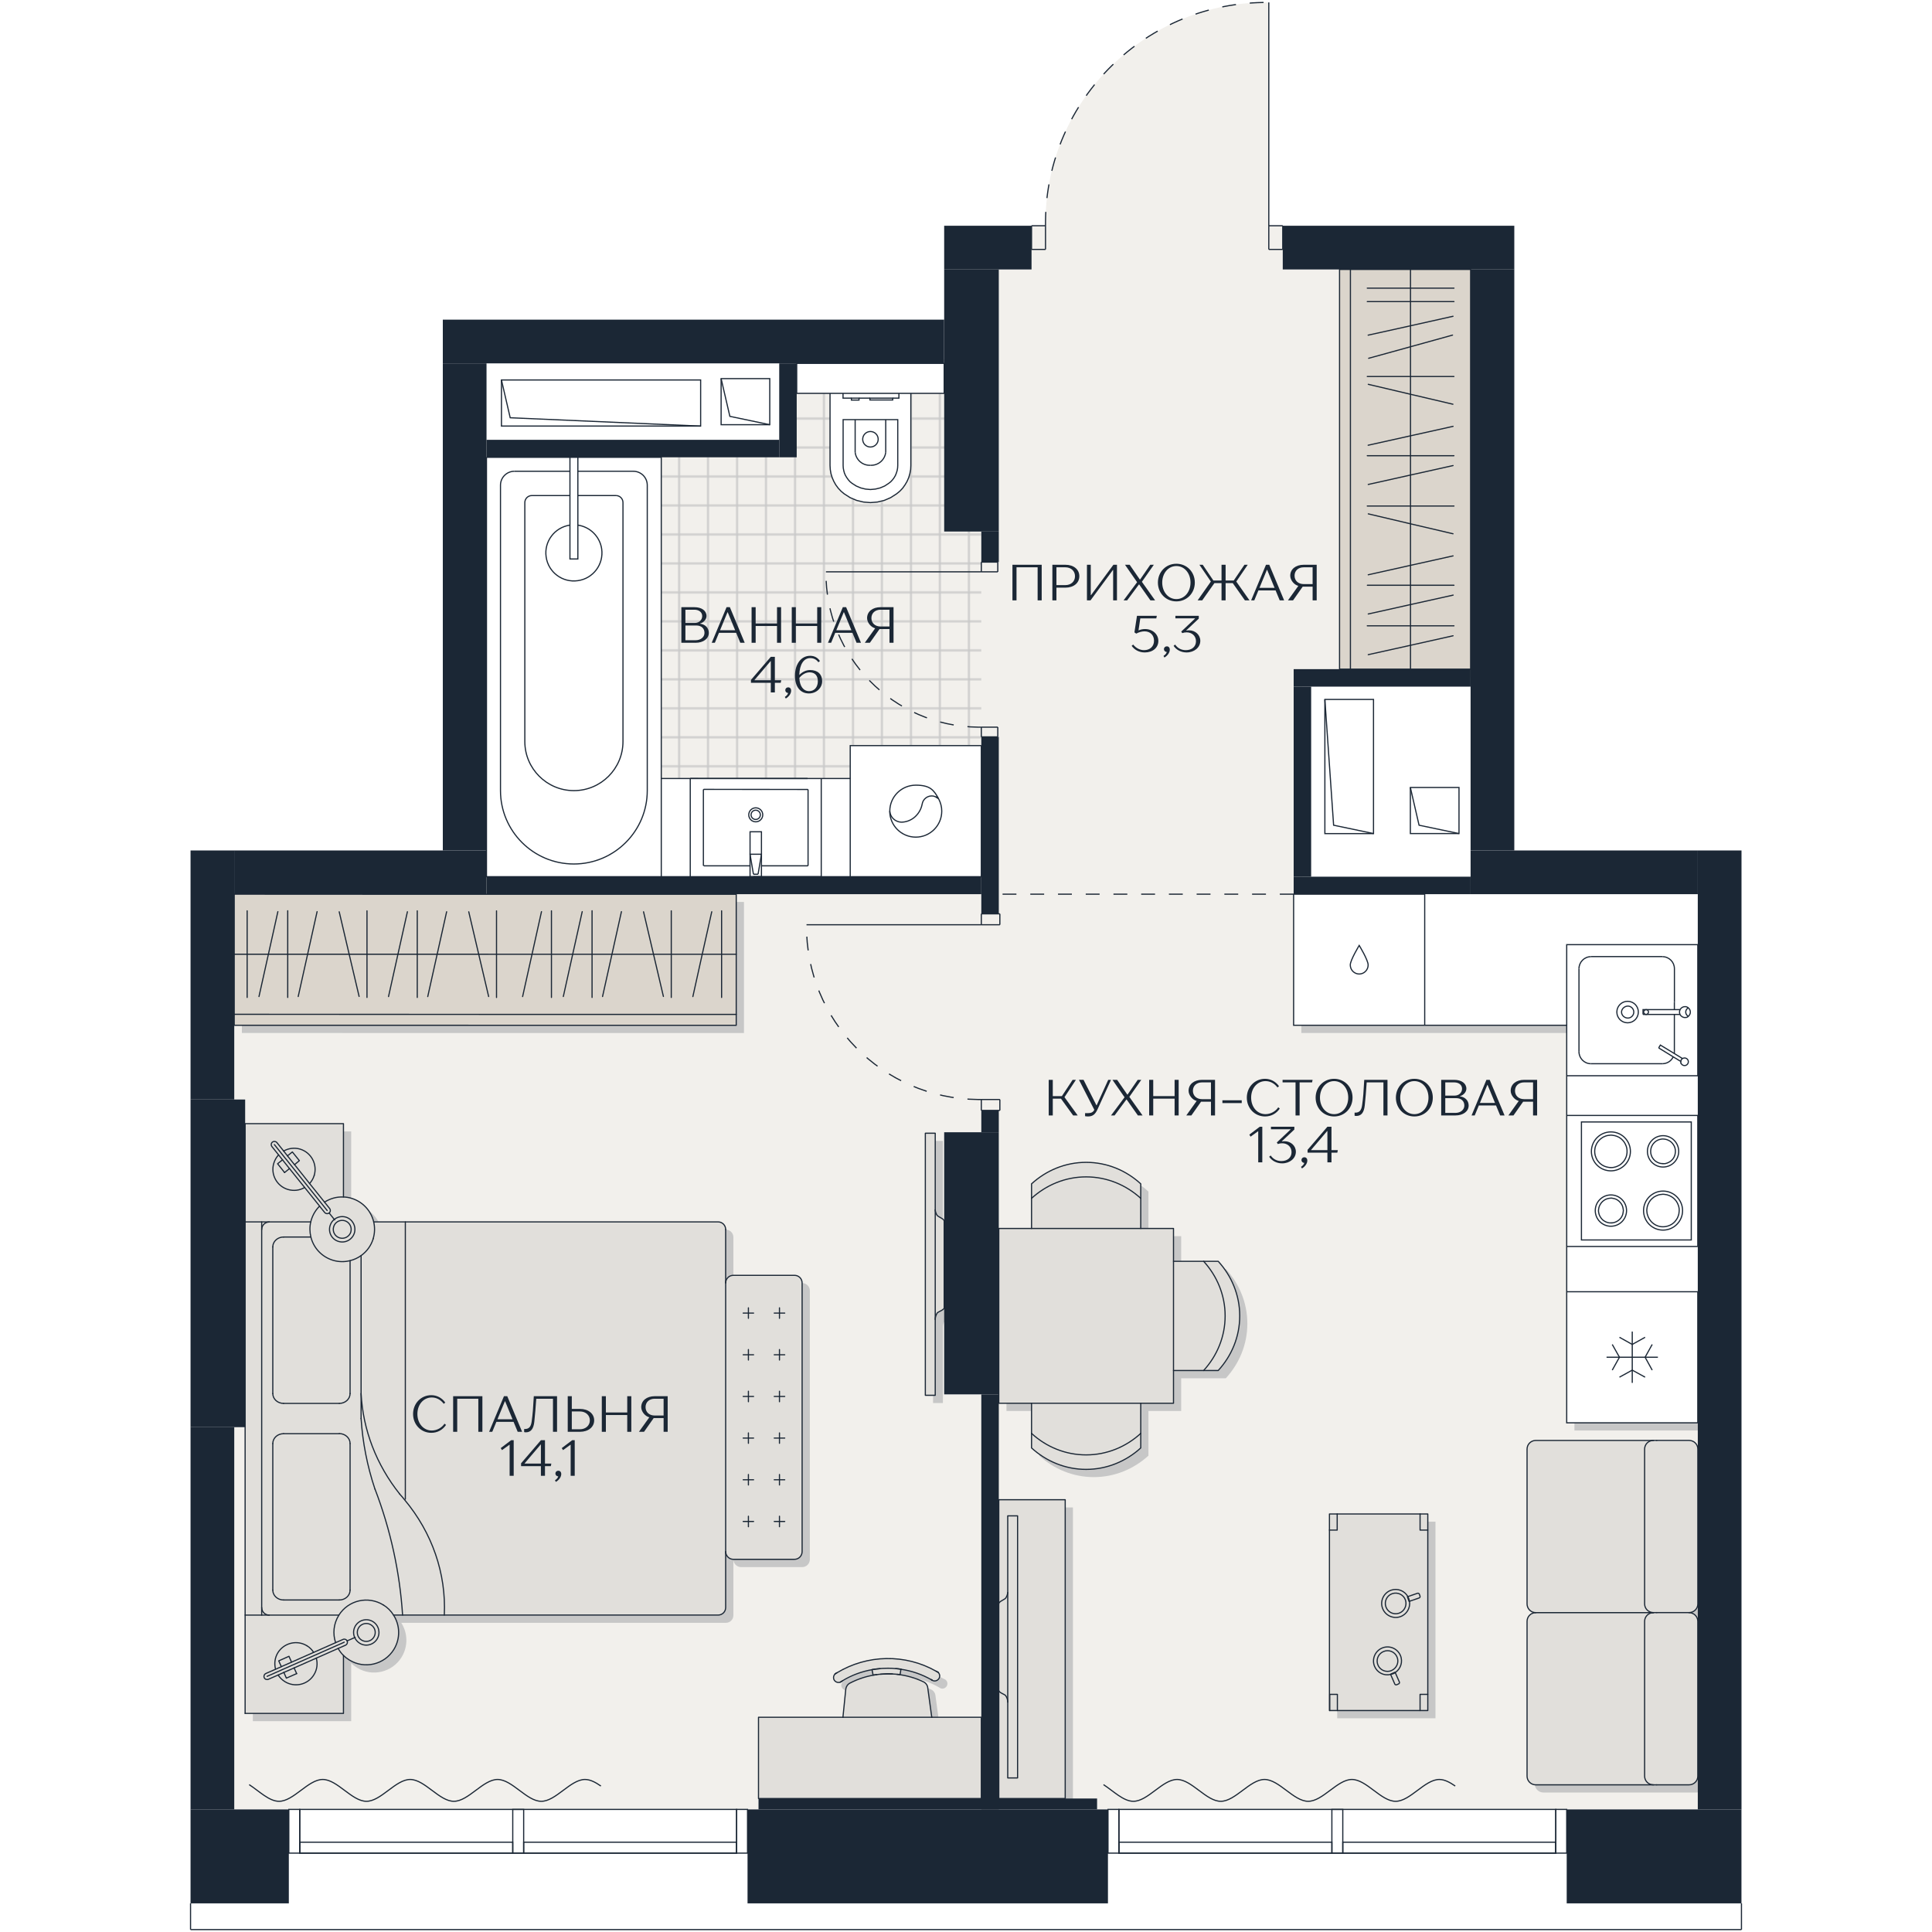<?xml version="1.0" encoding="utf-8"?>
<!-- Generator: Adobe Illustrator 28.7.1, SVG Export Plug-In . SVG Version: 9.03 Build 54978)  -->
<svg version="1.1" id="Слой_1" xmlns="http://www.w3.org/2000/svg" xmlns:xlink="http://www.w3.org/1999/xlink" x="0px" y="0px"
	 viewBox="0 0 4000 4000" style="enable-background:new 0 0 4000 4000;" xml:space="preserve">
<style type="text/css">
	.st0{fill:none;}
	.st1{fill:none;stroke:#C9C9C9;stroke-linecap:square;stroke-miterlimit:10;}
	.st2{fill:#F2F0EC;}
	.st3{fill:url(#SVGID_1_);}
	.st4{fill:#FFFFFF;}
	.st5{fill:none;stroke:#1B2735;stroke-width:2.4;stroke-miterlimit:10;}
	.st6{opacity:0.2;fill:#1B2735;enable-background:new    ;}
	.st7{fill:#E1DFDB;}
	.st8{fill:#DBD5CC;}
	.st9{fill:none;stroke:#1B2735;stroke-width:2.4;stroke-linecap:round;stroke-linejoin:round;}
	.st10{fill:#1B2735;}
	.st11{enable-background:new    ;}
	.st12{fill:none;stroke:#1B2735;stroke-width:2.4;stroke-miterlimit:10;stroke-dasharray:28.7;}
</style>
<pattern  y="4000" width="25" height="25" patternUnits="userSpaceOnUse" id="New_Pattern_Swatch_3" viewBox="25.5 -50.5 25 25" style="overflow:visible;">
	<g>
		<rect x="25.5" y="-50.5" class="st0" width="25" height="25"/>
		<g>
			<rect x="25.5" y="-50.5" class="st0" width="25" height="25"/>
			<rect x="50.5" y="-75.5" class="st1" width="25" height="25"/>
			<rect x="25.5" y="-75.5" class="st1" width="25" height="25"/>
			<rect x="0.5" y="-75.5" class="st1" width="25" height="25"/>
			<rect x="50.5" y="-50.5" class="st1" width="25" height="25"/>
			<rect x="25.5" y="-50.5" class="st1" width="25" height="25"/>
			<rect x="0.5" y="-50.5" class="st1" width="25" height="25"/>
			<rect x="50.5" y="-25.5" class="st1" width="25" height="25"/>
			<rect x="25.5" y="-25.5" class="st1" width="25" height="25"/>
			<rect x="0.5" y="-25.5" class="st1" width="25" height="25"/>
		</g>
	</g>
</pattern>
<g>
	<g id="_заливка">
		<path class="st2" d="M3605.6,3995v-54.3h-361.9v-194.5h271.4v-1895h-470.3V557.8h-389v-90.5h-28.9V5
			c-252.9-2.6-459.8,200.4-462.4,453.3v9.1h-28.9v90.5h-67.8v542.6h-113.1V752.4h-947.6v1099H484.9v425h22.7v678.4h-22.7v791.5H598
			v194.5H394.6v54.3h3211.1L3605.6,3995z M1954.8,2344.3h113.1v542.6h-113.1L1954.8,2344.3L1954.8,2344.3z M1547.8,3836.7v-90.5
			h22.7v-22.7h700.9v22.7h22.7v194.5h-746.2v-104H1547.8z"/>
	</g>
	<g id="_Плитка_и_покрытие">
		<pattern  id="SVGID_1_" xlink:href="#New_Pattern_Swatch_3" patternTransform="matrix(2.4 0 0 -2.4 17365.9 -43113.301)">
		</pattern>
		<rect x="1007.2" y="741.8" class="st3" width="1024.4" height="1073.3"/>
		<rect x="991.1" y="717.8" class="st4" width="647.5" height="218.5"/>
		<rect x="2696.5" y="1403.5" class="st4" width="364.3" height="429.6"/>
	</g>
	<g id="_Отверстия">
		<g id="LWPOLYLINE">
			<rect x="1493" y="783.9" class="st5" width="100.7" height="95.4"/>
		</g>
		<g id="LWPOLYLINE-2">
			<polyline class="st5" points="1593.7,879.3 1511.1,862 1493,783.9 			"/>
		</g>
		<g id="LWPOLYLINE-3">
			<rect x="1038.2" y="786.7" class="st5" width="412.4" height="95.4"/>
		</g>
		<g id="LWPOLYLINE-4">
			<polyline class="st5" points="1450.6,882.2 1056.3,864.9 1038.2,786.7 			"/>
		</g>
		<g id="LWPOLYLINE-5">
			<rect x="2743" y="1448.1" class="st5" width="100.7" height="277.8"/>
		</g>
		<g id="LWPOLYLINE-6">
			<polyline class="st5" points="2843.7,1725.8 2761.1,1708.5 2743,1448.1 			"/>
		</g>
		<g id="LWPOLYLINE-7">
			<rect x="2920" y="1630.4" class="st5" width="100.7" height="95.4"/>
		</g>
		<g id="LWPOLYLINE-8">
			<polyline class="st5" points="3020.6,1725.8 2938,1708.5 2920,1630.4 			"/>
		</g>
	</g>
	<g id="_Занавески">
		<g id="SPLINE">
			<path class="st5" d="M3012.9,3697.8c-11-7.6-21.9-13.6-32.9-13.6c-30.1,0-60.3,45.2-90.5,45.2s-60.3-45.2-90.5-45.2
				c-30.1,0-60.3,45.2-90.5,45.2s-60.3-45.2-90.5-45.2c-30.1,0-60.3,45.2-90.5,45.2s-60.3-45.2-90.5-45.2
				c-30.1,0-60.3,45.2-90.5,45.2c-20.6,0-41.2-21.1-61.8-34.5"/>
		</g>
		<g id="SPLINE-2">
			<path class="st5" d="M1244.1,3697.8c-11-7.6-21.9-13.6-32.9-13.6c-30.1,0-60.3,45.2-90.5,45.2s-60.3-45.2-90.5-45.2
				c-30.1,0-60.3,45.2-90.5,45.2s-60.3-45.2-90.5-45.2c-30.1,0-60.3,45.2-90.5,45.2s-60.3-45.2-90.5-45.2
				c-30.1,0-60.3,45.2-90.5,45.2c-20.6,0-41.2-21.1-61.8-34.5"/>
		</g>
	</g>
	<g id="_Тени">
		<path class="st6" d="M2377.7,2467c-30.3-27.7-69.9-44.5-113.1-44.5s-82.6,16.7-113,44.5v92.4h-67.8v361.9h67.8v92.5
			c30.3,27.6,69.9,44.4,113,44.4s82.8-16.8,113.1-44.4v-92.5h67.8v-67.8h92.5c27.8-30.5,44.5-69.9,44.5-113.1s-16.8-82.7-44.5-113
			h-92.5v-68h-67.8V2467L2377.7,2467z"/>
		<path class="st6" d="M1931.8,2362.2v542.6h20.4v-157c0-5,1.6-9.7,4.3-13.7c2.9-2.7,13.7-6.2,14.2-10.2v-180
			c-0.2-4.1-11-8.1-14.2-11c-2.4-3.5-4-7.7-4.3-12v-158.8h-20.4V2362.2z"/>
		<path class="st6" d="M1767.1,3513.1c0,0-3,29.7-5.9,58.2h-174.9v168.2h461.3v-168.2H1945c-4-29.4-8.3-61.1-8.3-61.1
			c-0.6-5.3-4-9.9-8.9-12.3c-17.4-8.3-35.9-13.4-54.6-15.5c2.1,0,4.1,0.2,6.2,0.5c0.6-3.5,1.3-7.3,1.8-11
			c22.2,3.2,43.7,10.5,63.7,22c0.2,0.3,0.6,0.6,1,0.6l0.3,0.2c0.3,0.2,0.6,0.3,1,0.6c0.2,0,0.3,0.2,0.5,0.2s0.2,0.2,0.3,0.2
			c3.7,1.1,7.7,0.2,10.5-2.7c4.1-4.1,4-10.7-0.2-14.7c-1.1-1.1-2.7-1.9-4.3-2.4c-63.7-36.2-142.5-34.6-205,3.2
			c-1.4,0.5-2.7,1.3-3.7,2.2v0.2h-0.2c-0.13,0.13-0.23,0.23-0.3,0.3c-2.7,2.7-3.8,6.7-2.6,10.5c1.9,5.4,7.8,8.3,13.2,6.4
			c0.3-0.2,0.5-0.3,0.8-0.5c1.4-0.3,2.6-1.1,3.5-2.1c19.1-11.8,40.2-19.6,61.7-23.3c0.6,3.7,1.3,7.3,2.1,11c2.6-0.3,5.1-0.8,7.7-0.8
			c-19.1,2.4-37.8,8.3-55.4,17.4c-4.9,2.4-8.1,7.2-8.8,12.6L1767.1,3513.1z"/>
		<polygon class="st6" points="2768.5,3150.5 2768.5,3183.8 2768.5,3557.5 2769.1,3557.5 2784.9,3557.5 2956.1,3557.5 2972,3557.5 
			2972,3524 2972,3183.8 2972,3150.5 2956.1,3150.5 2784.4,3150.5 		"/>
		<polygon class="st6" points="2811.9,573.8 2789.4,573.8 2789.4,1401.4 2811.9,1401.4 2936.3,1401.4 3060.8,1401.4 3060.8,573.8 
			2936.3,573.8 		"/>
		<path class="st6" d="M1660.9,2656.4h-126.7c-8.6,0-15.8,7-15.8,15.8v-110.7c0-8.6-7-15.6-15.6-15.6h-713
			c-5.3-22.5-22.2-41.6-45.8-48.8c-5.6-1.8-11.3-2.7-16.9-2.7v-151.9H523.5v1221h203.6v-120.1c3.5,3.5,7.7,6.7,12.1,9.4
			c31.4,19.5,72.8,9.7,92.2-21.7c13.9-22.7,12.8-50.3-0.6-71.2h672c8.6,0,15.6-6.9,15.6-15.6v-115.8c0,8.8,7.2,16,15.8,16h126.7
			c8.8,0,15.8-7.2,15.8-16v-556.2c0-8.8-7-15.8-15.8-15.8V2656.4z"/>
		<polygon class="st6" points="879.9,1867.4 500.8,1867.3 500.8,1991.5 500.8,2116 500.8,2138.7 1540.3,2138.8 1540.3,2116.2 
			1540.3,1991.7 1540.3,1867.4 1241.8,1867.4 		"/>
		<polygon class="st6" points="2083.8,3336.1 2083.8,3516 2083.8,3739.6 2221.4,3739.6 2221.4,3121 2083.8,3121 		"/>
		<path class="st6" d="M3177.5,3372.7v320.5c0,10,8.1,18,18,18h317.3c10.1,0,18.2-8,18.2-18v-320.5c0-9.9-8.1-18-18.2-18
			c10.1,0,18.2-8.1,18.2-18v-320.5c0-10.1-8.1-18-18.2-18h-317.3c-9.9,0-18,8-18,18v320.5c0,9.9,8.1,18,18,18
			C3185.6,3354.7,3177.5,3362.8,3177.5,3372.7z"/>
		<rect x="3259.7" y="2067.9" class="st6" width="271.4" height="893.8"/>
		<rect x="2694.3" y="1867.3" class="st6" width="836.8" height="271.4"/>
	</g>
	<g id="_Мебель">
		<path class="st7" d="M2361.8,2451c-30.3-27.7-69.9-44.5-113.1-44.5s-82.6,16.7-113,44.5v92.4h-67.8v361.9h67.8v92.5
			c30.3,27.6,69.9,44.4,113,44.4s82.8-16.8,113.1-44.4v-92.5h67.8v-67.8h92.5c27.8-30.5,44.5-69.9,44.5-113.1s-16.8-82.7-44.5-113
			h-92.5v-68h-67.8V2451L2361.8,2451z"/>
		<path class="st7" d="M1915.8,2346.2v542.6h20.4v-157c0-5,1.6-9.7,4.3-13.7c2.9-2.7,13.7-6.2,14.2-10.2v-180
			c-0.2-4.1-11-8.1-14.2-11c-2.4-3.5-4-7.7-4.3-12v-158.8h-20.4V2346.2z"/>
		<path class="st7" d="M1751.2,3497.2c0,0-3,29.7-5.9,58.2h-174.9v168.2h461.3v-168.2h-102.6c-4-29.4-8.3-61.1-8.3-61.1
			c-0.6-5.3-4-9.9-8.9-12.3c-17.4-8.3-35.9-13.4-54.6-15.5c2.1,0,4.1,0.2,6.2,0.5c0.6-3.5,1.3-7.3,1.8-11
			c22.2,3.2,43.7,10.5,63.7,22c0.2,0.3,0.6,0.6,1,0.6l0.3,0.2c0.3,0.2,0.6,0.3,1,0.6c0.2,0,0.3,0.2,0.5,0.2s0.2,0.2,0.3,0.2
			c3.7,1.1,7.7,0.2,10.5-2.7c4.1-4.1,4-10.7-0.2-14.7c-1.1-1.1-2.7-1.9-4.3-2.4c-63.7-36.2-142.5-34.6-205,3.2
			c-1.4,0.5-2.7,1.3-3.7,2.2v0.2h-0.2c-0.13,0.13-0.23,0.23-0.3,0.3c-2.7,2.7-3.8,6.7-2.6,10.5c1.9,5.4,7.8,8.3,13.2,6.4
			c0.3-0.2,0.5-0.3,0.8-0.5c1.4-0.3,2.6-1.1,3.5-2.1c19.1-11.8,40.2-19.6,61.7-23.3c0.6,3.7,1.3,7.3,2.1,11c2.6-0.3,5.1-0.8,7.7-0.8
			c-19.1,2.4-37.8,8.3-55.4,17.4c-4.9,2.4-8.1,7.2-8.8,12.6L1751.2,3497.2z"/>
		<polygon class="st7" points="2752.5,3134.5 2752.5,3167.9 2752.5,3541.5 2753.1,3541.5 2768.9,3541.5 2940.1,3541.5 
			2956.1,3541.5 2956.1,3508 2956.1,3167.9 2956.1,3134.5 2940.1,3134.5 2768.5,3134.5 		"/>
		<polygon class="st8" points="2795.9,557.8 2773.4,557.8 2773.4,1385.4 2795.9,1385.4 2920.3,1385.4 3044.8,1385.4 3044.8,557.8 
			2920.3,557.8 		"/>
		<path class="st7" d="M1644.9,2640.4h-126.7c-8.6,0-15.8,7-15.8,15.8v-110.7c0-8.6-7-15.6-15.6-15.6h-713
			c-5.3-22.5-22.2-41.6-45.8-48.8c-5.6-1.8-11.3-2.7-16.9-2.7v-151.9H507.5v1221h203.6v-120.1c3.5,3.5,7.7,6.7,12.1,9.4
			c31.4,19.5,72.8,9.7,92.2-21.7c13.9-22.7,12.8-50.3-0.6-71.2h672c8.6,0,15.6-6.9,15.6-15.6v-115.8c0,8.8,7.2,16,15.8,16h126.7
			c8.8,0,15.8-7.2,15.8-16v-556.2c0-8.8-7-15.8-15.8-15.8V2640.4z"/>
		<polygon class="st8" points="863.9,1851.5 484.9,1851.3 484.9,1975.6 484.9,2100 484.9,2122.7 1524.3,2122.8 1524.3,2100.2 
			1524.3,1975.7 1524.3,1851.5 1225.8,1851.5 		"/>
		<polygon class="st7" points="2067.9,3320.1 2067.9,3500 2067.9,3723.6 2205.4,3723.6 2205.4,3105 2067.9,3105 		"/>
		<path class="st7" d="M3161.6,3356.8v320.5c0,10,8.1,18,18,18h317.3c10.1,0,18.2-8,18.2-18v-320.5c0-9.9-8.1-18-18.2-18
			c10.1,0,18.2-8.1,18.2-18v-320.5c0-10.1-8.1-18-18.2-18h-317.3c-9.9,0-18,8-18,18v320.5c0,9.9,8.1,18,18,18
			C3169.7,3338.8,3161.6,3346.9,3161.6,3356.8z"/>
		<polyline class="st9" points="2067.9,3320.1 2067.9,3105 2205.4,3105 2205.4,3723.6 2067.9,3723.6 2067.9,3500.1 		"/>
		<path class="st9" d="M2086.4,3524c0-4.9-1.6-9.7-4.5-13.7c-2.9-2.7-13.7-6.2-14-10.2v-180c0.2-4.1,11-8.1,14-11
			c2.6-3.5,4-7.7,4.5-12"/>
		<polyline class="st9" points="2086.4,3681 2086.4,3524 2086.4,3297.1 2086.4,3138.4 2106.8,3138.4 2106.8,3681 2086.4,3681 		"/>
		<polyline class="st9" points="2795.9,1385.4 2920.3,1385.4 3044.8,1385.4 3044.8,557.8 2920.3,557.8 2795.9,557.8 		"/>
		<rect x="2773.4" y="557.8" class="st9" width="22.5" height="827.6"/>
		<polyline class="st9" points="2920.3,557.8 2920.3,596.6 2920.3,624.4 2920.3,674.5 2920.3,717.9 2920.3,779.5 2920.3,816.3 
			2920.3,902.3 2920.3,943.5 2920.3,983.5 2920.3,1047.7 2920.3,1084.5 2920.3,1170.5 2920.3,1211.7 2920.3,1251.7 2920.3,1295.7 
			2920.3,1336 2920.3,1385.4 		"/>
		<polyline class="st9" points="3010.2,943.5 2920.3,943.5 2830.8,943.5 		"/>
		<polyline class="st9" points="3008.4,963.9 2920.3,983.5 2832.8,1003 		"/>
		<polyline class="st9" points="3008.1,836.9 2920.3,816.3 2832.9,795.7 		"/>
		<polyline class="st9" points="3010.2,779.5 2920.3,779.5 2830.8,779.5 		"/>
		<polyline class="st9" points="3007.3,693.8 2920.3,717.9 2833.6,741.8 		"/>
		<polyline class="st9" points="3008.4,882.7 2920.3,902.3 2832.6,921.8 		"/>
		<polyline class="st9" points="3010.3,1211.7 2920.3,1211.7 2831,1211.7 		"/>
		<polyline class="st9" points="3008.6,1232.1 2920.3,1251.7 2832.8,1271.2 		"/>
		<polyline class="st9" points="3010.3,1295.7 2920.3,1295.7 2830.8,1295.7 		"/>
		<polyline class="st9" points="3008.4,1316.3 2920.3,1336 2832.8,1355.4 		"/>
		<polyline class="st9" points="3008.3,1105.1 2920.3,1084.5 2832.9,1063.9 		"/>
		<polyline class="st9" points="3010.3,1047.7 2920.3,1047.7 2830.8,1047.7 		"/>
		<polyline class="st9" points="3008.4,1150.9 2920.3,1170.5 2832.8,1190 		"/>
		<polyline class="st9" points="3008.3,654.8 2920.3,674.5 2832.6,693.9 		"/>
		<polyline class="st9" points="3010.3,624.4 2920.3,624.4 2830.8,624.4 		"/>
		<polyline class="st9" points="3010.3,596.6 2920.3,596.6 2830.8,596.6 		"/>
		<path class="st9" d="M3496.9,3338.8c10.1,0,18.2,8.1,18.2,18v320.5c0,10.1-8.1,18-18.2,18H3430"/>
		<path class="st9" d="M3430.1,2982.2h66.9c10.1,0,18.2,8,18.2,18v320.5c0,9.9-8.1,18-18.2,18h-66.9"/>
		<path class="st9" d="M3423.2,3695.3h-243.6c-9.9,0-18-8-18-18v-320.5c0-9.9,8.1-18,18-18"/>
		<path class="st9" d="M3423.2,3338.8h-243.6c-9.9,0-18-8.1-18-18v-320.5c0-10.1,8.1-18,18-18h243.6"/>
		<path class="st9" d="M3423.2,3338.8c-10.1,0-18.2,8.1-18.2,18v320.5c0,10.1,8.1,18,18.2,18h6.9"/>
		<path class="st9" d="M3430.1,2982.2h-6.9c-10.1,0-18.2,8-18.2,18v320.5c0,9.9,8.1,18,18.2,18h6.9"/>
		<line class="st9" x1="2768.9" y1="3541.5" x2="2940.1" y2="3541.5"/>
		<polyline class="st9" points="2752.5,3167.9 2752.5,3541.5 2753.1,3541.5 		"/>
		<line class="st9" x1="2940.1" y1="3134.5" x2="2768.5" y2="3134.5"/>
		<line class="st9" x1="2956.1" y1="3508" x2="2956.1" y2="3167.9"/>
		<polyline class="st9" points="2956.1,3167.9 2956.1,3134.5 2940.1,3134.5 2940.1,3167.9 2956.1,3167.9 		"/>
		<polyline class="st9" points="2768.5,3167.9 2768.5,3134.5 2752.5,3134.5 2752.5,3167.9 2768.5,3167.9 		"/>
		<polyline class="st9" points="2956.1,3541.5 2956.1,3508 2940.1,3508 2940.1,3541.5 2956.1,3541.5 		"/>
		<polyline class="st9" points="2768.9,3541.5 2768.9,3508 2753.1,3508 2753.1,3541.5 2768.9,3541.5 		"/>
		<path class="st9" d="M2879.2,3466.9l8.5,19.6c0.6,1.6,2.4,2.2,4,1.6l4-1.8c1.4-0.6,2.2-2.4,1.6-3.8l-8.6-19.6l-0.3-0.8l-9.4,4.1
			l0.3,0.6L2879.2,3466.9z"/>
		<path class="st9" d="M2884.1,3465.4c1.6-0.6,3-1.4,4.5-2.6c11.5-7.5,16.4-22.5,10.7-35.6c-6.4-14.7-23.5-21.4-38.1-15
			c-14.7,6.4-21.5,23.5-15.2,38.1c5.7,13.1,19.8,19.8,33.2,16.4c1.6-0.2,3.4-0.8,4.9-1.4"/>
		<path class="st9" d="M2881.1,3458.6c10.8-4.8,16-17.4,11.2-28.2c-4.6-10.8-17.2-15.8-28.1-11c-10.8,4.6-16,17.2-11.2,28.1
			c4.6,10.8,17.2,15.8,28.1,11.2V3458.6z"/>
		<path class="st9" d="M2492,2837.5h30.2c27.8-30.5,44.5-69.9,44.5-113.1s-16.8-82.6-44.5-113H2492"/>
		<path class="st9" d="M2429.6,2837.5h62.4c27.8-30.5,44.5-69.9,44.5-113.1s-16.8-82.6-44.5-113h-62.4"/>
		<path class="st9" d="M2361.8,2481v-30c-30.3-27.8-69.9-44.5-113.1-44.5s-82.6,16.8-113,44.5v30"/>
		<path class="st9" d="M2361.8,2543.4V2481c-30.3-27.6-69.9-44.4-113.1-44.4s-82.6,16.8-113,44.4v62.4"/>
		<path class="st9" d="M2135.7,2967.6v30.2c30.3,27.6,69.9,44.4,113,44.4s82.8-16.8,113.1-44.4v-30.2"/>
		<path class="st9" d="M2135.7,2905.3v62.4c30.3,27.8,69.9,44.5,113,44.5s82.8-16.8,113.1-44.5v-62.4"/>
		<polyline class="st9" points="2067.9,2543.4 2067.9,2905.3 2135.7,2905.3 2361.8,2905.3 2429.6,2905.3 2429.6,2837.5 
			2429.6,2611.4 2429.6,2543.4 2361.8,2543.4 2135.7,2543.4 2067.9,2543.4 		"/>
		<path class="st9" d="M2938.2,3308.4l-20.1,6.9l-0.8,0.3l-3.4-9.7l0.8-0.3l20.1-6.9c1.6-0.5,3.2,0.3,3.8,1.9l1.4,4
			c0.5,1.6-0.3,3.4-1.9,3.8"/>
		<path class="st9" d="M2914.8,3305.6c0.8,1.4,1.4,3,2.1,4.8c0.6,1.6,1,3.2,1.3,4.9c2.2,13.6-5.7,27.3-19.1,31.9
			c-15.2,5.1-31.7-2.9-36.9-18c-5.3-15.2,2.9-31.7,18-36.9c13.4-4.6,27.9,1.3,34.6,13.2L2914.8,3305.6z"/>
		<path class="st9" d="M2909.8,3312.7c3.8,11.2-2.2,23.5-13.4,27.3s-23.3-2.2-27.1-13.4s2.1-23.3,13.2-27.1
			C2893.7,3295.7,2906,3301.6,2909.8,3312.7z"/>
		<path class="st9" d="M1502.4,3212.4v115.8c0,8.8-7,15.6-15.6,15.6H814.9"/>
		<line class="st9" x1="1502.4" y1="2545.5" x2="1502.4" y2="2656.2"/>
		<line class="st9" x1="541.8" y1="2545.5" x2="541.8" y2="2529.8"/>
		<line class="st9" x1="541.8" y1="3343.9" x2="541.8" y2="3328.2"/>
		<line class="st9" x1="507.5" y1="2529.8" x2="507.5" y2="3343.9"/>
		<path class="st9" d="M587.1,2561.1c-12.4,0-22.3,9.3-22.3,20.4"/>
		<line class="st9" x1="839.2" y1="3103.9" x2="839.2" y2="2529.8"/>
		<line class="st9" x1="564.8" y1="2988.7" x2="564.8" y2="3292.2"/>
		<line class="st9" x1="724.8" y1="3292.2" x2="724.8" y2="2988.7"/>
		<path class="st9" d="M747.6,2885.2c3.8,75.1,31.7,147.6,80.1,208.2"/>
		<path class="st9" d="M747.6,2936.9c3.2,49.6,12.8,98.6,28.7,146.1"/>
		<path class="st9" d="M833.5,3343.9c-5.7-88.9-24.9-176.8-57.1-260.9"/>
		<path class="st9" d="M919.9,3343.9c4-86-25-170.2-82.2-238.7c-3.2-4-6.5-8-10.1-11.8"/>
		<line class="st9" x1="587.1" y1="3312.6" x2="702.5" y2="3312.6"/>
		<path class="st9" d="M702.5,3312.6c12.3,0,22.3-9.1,22.3-20.4"/>
		<path class="st9" d="M564.8,3292.2c0,11.3,9.9,20.4,22.3,20.4"/>
		<line class="st9" x1="702.5" y1="2968.3" x2="587.1" y2="2968.3"/>
		<line class="st9" x1="587.1" y1="2905.6" x2="702.5" y2="2905.6"/>
		<path class="st9" d="M724.8,2988.5c0-11.2-10.1-20.4-22.3-20.4"/>
		<path class="st9" d="M702.5,2905.6c12.3,0,22.3-9.1,22.3-20.4"/>
		<path class="st9" d="M587.1,2968.3c-12.4,0-22.2,8.9-22.3,20.3v0.2"/>
		<path class="st9" d="M564.8,2885.2c0,11.3,9.9,20.4,22.3,20.4"/>
		<line class="st9" x1="564.8" y1="2581.5" x2="564.8" y2="2885.2"/>
		<path class="st9" d="M635.6,3407.4c5.7,3.5,10.4,8.3,13.7,13.6"/>
		<path class="st9" d="M654.8,3432.9c3.2,11.3,1.8,23.8-4.9,34.6c-12.6,20.6-39.6,26.8-60,14.2c-5.9-3.7-10.7-8.5-14.2-13.9"/>
		<path class="st9" d="M570.5,3455.7c-3-11.2-1.6-23.5,4.9-34.1c12.8-20.4,39.7-26.8,60.1-14.2"/>
		<line class="st9" x1="608.8" y1="3453.1" x2="614.2" y2="3465"/>
		<polyline class="st9" points="582.3,3450.4 577.1,3438.6 598.3,3429.2 603.6,3441.2 		"/>
		<polyline class="st9" points="614.2,3465 592.9,3474.4 587.6,3462.4 		"/>
		<path class="st9" d="M793.6,3322.8c8.9,5.4,16.1,12.8,21.2,21.1c13.4,20.9,14.5,48.5,0.6,71.2c-19.5,31.4-60.8,41.2-92.2,21.7
			c-4.5-2.7-8.6-5.9-12.1-9.4c-4.5-4.3-8.1-9.3-11-14.5"/>
		<path class="st9" d="M694.8,3400.8c-6.1-18.2-4.3-38.8,6.5-56.3c0.2-0.2,0.3-0.5,0.3-0.6c19.8-31,60.5-40.4,91.9-21.1"/>
		<path class="st9" d="M772.2,3357.4c12.3,7.7,16.1,23.8,8.5,36.1c-7.7,12.4-23.8,16.3-36.1,8.6c-4.6-2.9-8.1-7-10.2-11.6
			c-3.5-7.7-3.2-16.8,1.6-24.6C743.7,3353.6,759.8,3349.8,772.2,3357.4z"/>
		<path class="st9" d="M768,3364c8.8,5.4,11.5,16.8,6.1,25.5c-5.4,8.8-16.8,11.5-25.5,6.1c-8.8-5.4-11.5-16.8-6.1-25.5
			C747.9,3361.3,759.4,3358.6,768,3364z"/>
		<polyline class="st9" points="735.5,3390 734.4,3390.4 718.6,3397.3 		"/>
		<polyline class="st9" points="712.7,3400 606.3,3447.1 585,3456.5 553,3470.7 		"/>
		<path class="st9" d="M718.6,3397.3c0.2,0,0.2,0.2,0.2,0.2c0.8,1.9,0.6,4.3-0.5,6.1c-0.6,1.1-1.6,1.9-2.9,2.6l-15.3,6.7l-45.3,20.1
			l-45.9,20.3l-21.2,9.3l-12,5.4l-20.1,8.8c-3.2,1.4-7.2,0-8.6-3.4c-1.4-3.2,0-7,3.4-8.6l20.3-8.9l11.8-5.1v-0.2l21.2-9.3l45.8-20.3
			l45.5-20.1l15.3-6.7c3.2-1.4,6.9,0,8.5,3.2L718.6,3397.3z"/>
		<path class="st9" d="M557.4,3343.9c-8.6,0-15.6-6.9-15.6-15.6v-782.7c0-8.6,7-15.6,15.6-15.6"/>
		<polyline class="st9" points="507.5,3547.4 507.5,3343.9 541.8,3343.9 557.4,3343.9 701.7,3343.9 		"/>
		<polyline class="st9" points="711.1,3427.3 711.1,3547.4 507.5,3547.4 		"/>
		<path class="st9" d="M650.5,2433.6c-1.9,6.4-5.3,12.1-9.6,16.8"/>
		<path class="st9" d="M630.8,2458.5c-10.2,6.1-22.7,7.8-34.9,4.1c-23-7-36.1-31.3-29-54.4c2.1-6.7,5.4-12.4,9.9-17.2"/>
		<path class="st9" d="M587,2383.1h0.2c10.1-5.7,22.2-7.5,34.1-4c23.1,7,36.2,31.4,29.2,54.6"/>
		<line class="st9" x1="599.4" y1="2419.4" x2="589.2" y2="2427.6"/>
		<polyline class="st9" points="595.1,2393.1 605.3,2385 619.8,2403 609.8,2411.3 		"/>
		<polyline class="st9" points="589.2,2427.6 574.7,2409.4 584.9,2401.3 		"/>
		<path class="st9" d="M772.7,2564.6c-4.5,14.7-13.4,26.6-25,34.9c-6.9,4.9-14.5,8.5-22.8,10.5c-11.3,2.9-23.6,2.9-35.7-0.8
			c-23.5-7.2-40.2-26-45.6-48.2c-2.4-10.1-2.7-20.7-0.2-31.3c0.3-1.4,0.6-2.7,1.1-4.1c3.5-11.2,9.4-20.9,17.2-28.4"/>
		<path class="st9" d="M671.8,2489c11.5-7.5,25.2-11.5,39.2-10.7c5.6,0,11.3,1,16.9,2.7c23.6,7.2,40.5,26.3,45.8,48.8
			c2.6,11.2,2.4,23-1.1,34.8"/>
		<path class="st9" d="M733.7,2552.8c-4.3,13.9-19,21.7-32.9,17.4c-13.9-4.1-21.7-18.8-17.4-32.7c1.6-5.3,4.6-9.6,8.6-12.8
			c6.5-5.3,15.5-7.3,24.1-4.8C730,2524.2,737.8,2538.9,733.7,2552.8L733.7,2552.8z"/>
		<path class="st9" d="M726.4,2550.6c-3,9.7-13.4,15.3-23.3,12.3c-9.7-2.9-15.3-13.2-12.3-23.1c2.9-9.9,13.2-15.3,23.1-12.4
			c9.7,3,15.3,13.4,12.4,23.3L726.4,2550.6z"/>
		<polyline class="st9" points="692.9,2525.7 692.1,2524.7 681.4,2511.3 		"/>
		<polyline class="st9" points="677.3,2506.2 604.5,2415.3 593.7,2401.7 590,2397.3 568.1,2369.8 		"/>
		<path class="st9" d="M681.4,2511.3c-1.8,1.4-4,1.8-6.1,1.1c-1.3-0.3-2.4-1.1-3.2-2.2l-10.4-12.9v-0.2l-31-38.6l-31.4-39.1
			l-14.5-18.2l-8.1-10.2l-13.7-17.1c-2.2-2.9-1.9-7,1-9.3c2.9-2.2,6.9-1.8,9.3,1l13.9,17.4l8,10.1l14.5,18.2h0.2l31.1,39.1l31,38.6
			l10.5,13.1c2.2,2.9,1.8,7-1,9.3L681.4,2511.3z"/>
		<path class="st9" d="M773.8,2529.8h713c8.6,0,15.6,7,15.6,15.6"/>
		<polyline class="st9" points="747.6,2936.9 747.6,2885.2 747.6,2884.7 747.6,2599.6 		"/>
		<polyline class="st9" points="507.5,2529.8 507.5,2326.4 711.1,2326.4 711.1,2478.2 		"/>
		<polyline class="st9" points="643.3,2529.8 557.4,2529.8 541.8,2529.8 507.5,2529.8 		"/>
		<line class="st9" x1="643.4" y1="2561.1" x2="587.1" y2="2561.1"/>
		<line class="st9" x1="724.8" y1="2885.2" x2="724.8" y2="2610.1"/>
		<path class="st9" d="M1502.4,2656.2c0-8.8,7.2-15.8,15.8-15.8h126.7c8.8,0,15.8,7,15.8,15.8v556.2c0,8.8-7,16-15.8,16h-126.7
			c-8.6,0-15.8-7.2-15.8-16V2656.2z"/>
		<polyline class="st9" points="1538.7,3150 1549.5,3150 1560.2,3150 		"/>
		<polyline class="st9" points="1549.5,3160.9 1549.5,3150 1549.5,3139.2 		"/>
		<polyline class="st9" points="1603,3150 1613.8,3150 1624.7,3150 		"/>
		<polyline class="st9" points="1613.8,3160.9 1613.8,3150 1613.8,3139.2 		"/>
		<polyline class="st9" points="1538.7,3063.7 1549.5,3063.7 1560.2,3063.7 		"/>
		<polyline class="st9" points="1549.5,3074.5 1549.5,3063.7 1549.5,3052.8 		"/>
		<polyline class="st9" points="1603,3063.7 1613.8,3063.7 1624.7,3063.7 		"/>
		<polyline class="st9" points="1613.8,3074.5 1613.8,3063.7 1613.8,3052.8 		"/>
		<polyline class="st9" points="1538.7,2977.4 1549.5,2977.4 1560.2,2977.4 		"/>
		<polyline class="st9" points="1549.5,2988.2 1549.5,2977.4 1549.5,2966.7 		"/>
		<polyline class="st9" points="1603,2977.4 1613.8,2977.4 1624.7,2977.4 		"/>
		<polyline class="st9" points="1613.8,2988.2 1613.8,2977.4 1613.8,2966.7 		"/>
		<polyline class="st9" points="1538.7,2891.2 1549.5,2891.2 1560.2,2891.2 		"/>
		<polyline class="st9" points="1549.5,2902.1 1549.5,2891.2 1549.5,2880.4 		"/>
		<polyline class="st9" points="1603,2891.2 1613.8,2891.2 1624.7,2891.2 		"/>
		<polyline class="st9" points="1613.8,2902.1 1613.8,2891.2 1613.8,2880.4 		"/>
		<polyline class="st9" points="1538.7,2804.9 1549.5,2804.9 1560.2,2804.9 		"/>
		<polyline class="st9" points="1549.5,2815.8 1549.5,2804.9 1549.5,2794.1 		"/>
		<polyline class="st9" points="1603,2804.9 1613.8,2804.9 1624.7,2804.9 		"/>
		<polyline class="st9" points="1613.8,2815.8 1613.8,2804.9 1613.8,2794.1 		"/>
		<polyline class="st9" points="1538.7,2718.6 1549.5,2718.6 1560.2,2718.6 		"/>
		<polyline class="st9" points="1549.5,2729.4 1549.5,2718.6 1549.5,2707.7 		"/>
		<polyline class="st9" points="1603,2718.6 1613.8,2718.6 1624.7,2718.6 		"/>
		<polyline class="st9" points="1613.8,2729.4 1613.8,2718.6 1613.8,2707.7 		"/>
		<polyline class="st9" points="484.9,2100 484.9,1975.6 484.9,1851.3 863.9,1851.5 1225.8,1851.5 1524.3,1851.5 1524.3,1975.7 
			1524.3,2100.2 		"/>
		<polygon class="st9" points="1524.3,2100.2 1524.3,2122.8 484.9,2122.7 484.9,2100 1028,2100.2 		"/>
		<polyline class="st9" points="1524.3,1975.7 1494,1975.7 1453.9,1975.7 1389.8,1975.7 1353,1975.7 1267,1975.7 1225.8,1975.7 
			1185.7,1975.7 1141.7,1975.7 1101.5,1975.7 1028,1975.7 991.1,1975.6 905.1,1975.6 863.9,1975.6 823.9,1975.6 759.8,1975.6 
			722.9,1975.6 636.9,1975.6 595.7,1975.6 555.7,1975.6 511.7,1975.6 484.9,1975.6 		"/>
		<polyline class="st9" points="1494,1885.8 1494,1975.7 1494,2065.1 		"/>
		<polyline class="st9" points="1473.6,1887.7 1453.9,1975.7 1434.5,2063.3 		"/>
		<polyline class="st9" points="1225.8,1885.6 1225.8,1975.7 1225.8,2065.1 		"/>
		<polyline class="st9" points="1205.4,1887.5 1185.7,1975.7 1166.3,2063.2 		"/>
		<polyline class="st9" points="1141.7,1885.8 1141.7,1975.7 1141.7,2065.1 		"/>
		<polyline class="st9" points="1121.1,1887.5 1101.5,1975.7 1082,2063.3 		"/>
		<polyline class="st9" points="1332.4,1887.8 1353,1975.7 1373.5,2063 		"/>
		<polyline class="st9" points="1389.8,1885.8 1389.8,1975.7 1389.8,2065.1 		"/>
		<polyline class="st9" points="1286.6,1887.5 1267,1975.7 1247.5,2063.2 		"/>
		<polyline class="st9" points="863.9,1885.8 863.9,1975.6 863.9,2065.1 		"/>
		<polyline class="st9" points="843.5,1887.7 823.9,1975.6 804.4,2063.3 		"/>
		<polyline class="st9" points="970.5,1887.8 991.1,1975.6 1011.7,2063.2 		"/>
		<polyline class="st9" points="1028,1885.9 1028,1975.7 1028,2065.2 		"/>
		<polyline class="st9" points="924.7,1887.7 905.1,1975.6 885.6,2063.3 		"/>
		<polyline class="st9" points="595.7,1885.6 595.7,1975.6 595.7,2065.1 		"/>
		<polyline class="st9" points="575.3,1887.5 555.7,1975.6 536.2,2063.2 		"/>
		<polyline class="st9" points="511.7,1885.8 511.7,1975.6 511.7,2065.1 		"/>
		<polyline class="st9" points="702.3,1887.8 722.9,1975.6 743.5,2063 		"/>
		<polyline class="st9" points="759.8,1885.8 759.8,1975.6 759.8,2065.1 		"/>
		<polyline class="st9" points="656.5,1887.5 636.9,1975.6 617.4,2063.2 		"/>
		<path class="st9" d="M1936.3,2731.8c0-4.9,1.6-9.7,4.3-13.7c2.9-2.7,13.7-6.2,14.2-10.2v-180c-0.2-4.1-11-8.1-14.2-11
			c-2.4-3.5-4-7.7-4.3-12"/>
		<polyline class="st9" points="1936.3,2888.8 1936.3,2731.8 1936.3,2505 1936.3,2346.2 1915.8,2346.2 1915.8,2888.8 1936.3,2888.8 
					"/>
		<polyline class="st9" points="1745.3,3555.4 1570.4,3555.4 1570.4,3723.6 2031.7,3723.6 2031.7,3555.4 1929.1,3555.4 		"/>
		<path class="st9" d="M1854.6,3454.7c3.7,0.2,7.2,0.5,10.7,1"/>
		<path class="st9" d="M1815.3,3467.2c-2.6,0-5.1,0.5-7.7,0.8c-0.8-3.7-1.4-7.3-2.1-11v-0.3c5.6-1,11-1.6,16.6-1.9"/>
		<path class="st9" d="M1847.9,3465.8c-8.1-0.3-16.3-0.2-24.6,0.5"/>
		<path class="st9" d="M1865.3,3455.7v0.3c-0.5,3.7-1.1,7.5-1.8,11c-2.1-0.3-4.1-0.5-6.2-0.5"/>
		<path class="st9" d="M1740.3,3482.3c1.4-0.3,2.6-1.1,3.5-2.1"/>
		<path class="st9" d="M1728.8,3465.9c-2.7,2.7-3.8,6.7-2.6,10.5c1.9,5.4,7.8,8.3,13.2,6.4"/>
		<path class="st9" d="M1733,3463.2c-1.4,0.5-2.7,1.3-3.7,2.2"/>
		<path class="st9" d="M1942.3,3462.4c-1.4-0.8-2.9-1.8-4.3-2.4c-63.7-36.2-142.5-34.6-205,3.2c-1.3,0.6-2.4,1.4-3.7,2.2v0.2h-0.2
			l-0.3,0.3h-0.2"/>
		<path class="st9" d="M1942.3,3462.4c-1.1-1.1-2.7-1.9-4.3-2.4"/>
		<path class="st9" d="M1927.8,3477.2l1.1,0.8c0.2,0.3,0.6,0.6,1,0.6"/>
		<path class="st9" d="M1930.2,3478.8c0.3,0.2,0.6,0.3,1,0.6c0.2,0,0.3,0.2,0.5,0.2s0.2,0.2,0.3,0.2c3.7,1.1,7.7,0.2,10.5-2.7
			c4.1-4.1,4-10.7-0.2-14.7"/>
		<polyline class="st9" points="1930.2,3478.8 1929.9,3478.7 1928.9,3478 		"/>
		<path class="st9" d="M1739.5,3482.8c0.3-0.2,0.5-0.3,0.8-0.5c1.1-0.8,2.2-1.4,3.5-2.1c19.1-11.8,40.2-19.6,61.7-23.3
			c5.6-1.1,11-1.8,16.6-2.2c1-0.2,2.1-0.3,3-0.3c1-0.2,1.9-0.2,2.7-0.2c3.4-0.2,6.5-0.3,9.9-0.3h1.1c5.3,0,10.4,0.2,15.6,0.8
			c3.7,0.2,7.2,0.6,10.7,1.3c22.2,3.2,43.7,10.5,63.7,22"/>
		<path class="st9" d="M1929.1,3555.4c-4-29.4-8.3-61.1-8.3-61.1c-0.6-5.3-4-9.9-8.9-12.3c-17.4-8.3-35.9-13.4-54.6-15.5
			c-2.7-0.3-5.4-0.6-8.1-0.6c-0.5-0.2-0.8-0.2-1.3-0.2c-8.1-0.5-16.4-0.3-24.6,0.5c-2.7,0.2-5.3,0.5-8,1
			c-19.1,2.4-37.8,8.3-55.4,17.4c-4.9,2.4-8.1,7.2-8.8,12.6c0,0-3,29.7-5.9,58.2"/>
		<line class="st9" x1="1745.3" y1="3555.4" x2="1929.1" y2="3555.4"/>
	</g>
	<g id="_Сантехника">
		<polygon class="st4" points="1719,972.2 1720.4,980.6 1722.9,988.8 1726.3,996.6 1730.4,1003.9 1735.5,1010.8 1741.3,1017 
			1747.8,1022.4 1760.1,1030.3 1773.5,1036 1787.7,1039.4 1802.1,1040.6 1816.6,1039.4 1830.8,1036 1844,1030.3 1856.3,1022.4 
			1862.9,1017 1868.8,1010.8 1873.7,1003.9 1878,996.6 1881.4,988.8 1883.8,980.6 1885.4,972.2 1885.8,963.7 1885.8,814.4 
			1954.8,814.4 1954.8,752.3 1649.6,752.3 1649.6,814.4 1718.5,814.4 1718.5,963.7 		"/>
		<polygon class="st4" points="1196.4,946.8 1180,946.8 1007.2,946.8 1007.2,1815.1 1369.1,1815.1 1429.1,1815.1 1552.9,1815.1 
			1552.9,1815.2 1576.5,1815.2 1700.3,1815.2 1700.3,1815.1 1760.3,1815.1 2031.7,1815.1 2031.7,1543.7 1760.3,1543.7 
			1760.3,1611.8 1700.3,1611.8 1672,1611.8 1429.1,1611.7 1429.1,1611.8 1369.1,1611.8 1369.1,946.8 		"/>
		<rect x="3243.7" y="2052" class="st4" width="271.4" height="893.8"/>
		<rect x="2678.3" y="1851.3" class="st4" width="836.8" height="271.4"/>
		<polygon class="st4" points="3243.7,2580.7 3515.1,2580.7 3515.1,2309.3 3513.9,2309.3 3244.9,2309.3 3243.7,2309.3 		"/>
		<polygon class="st4" points="3515.1,1955.8 3243.7,1955.8 3243.7,2122.7 3243.7,2227.2 3515.1,2227.2 		"/>
		<line class="st5" x1="3515.1" y1="2945.8" x2="3515.1" y2="2674.4"/>
		<line class="st5" x1="3515.1" y1="2674.4" x2="3243.7" y2="2674.4"/>
		<polyline class="st5" points="3379.4,2756.9 3379.4,2783.5 3379.4,2783.8 3379.4,2810 3379.4,2834.7 3379.4,2836.7 3379.4,2863.1 
					"/>
		<polyline class="st5" points="3326.2,2810 3352.9,2810 3353.4,2810 3379.4,2810 3405.4,2810 3406,2810 3432.5,2810 		"/>
		<polyline class="st5" points="3352.9,2768.7 3379.4,2783.5 3406,2768.7 		"/>
		<polyline class="st5" points="3420.7,2783.5 3406,2810 3420.7,2836.7 		"/>
		<polyline class="st5" points="3406,2851.3 3379.4,2836.7 3352.9,2851.3 		"/>
		<polyline class="st5" points="3338,2836.7 3352.9,2810 3338,2783.5 		"/>
		<line class="st5" x1="3243.7" y1="2580.7" x2="3515.1" y2="2580.7"/>
		<polyline class="st5" points="3515.1,2580.7 3515.1,2309.4 3513.9,2309.4 3244.9,2309.4 3243.7,2309.4 		"/>
		<path class="st5" d="M3335.2,2424.1c22.3,0,40.4-18,40.4-40.2s-18-40.4-40.4-40.4s-40.4,18-40.4,40.4S3312.8,2424.1,3335.2,2424.1
			z"/>
		<path class="st5" d="M3443.2,2416.2c17.9,0,32.4-14.5,32.4-32.4s-14.5-32.5-32.4-32.5s-32.4,14.5-32.4,32.5
			S3425.3,2416.2,3443.2,2416.2z"/>
		<path class="st5" d="M3443.2,2546.8c22.2,0,40.4-18.2,40.4-40.4s-18.2-40.4-40.4-40.4s-40.4,18-40.4,40.4
			S3420.8,2546.8,3443.2,2546.8z"/>
		<path class="st5" d="M3335.2,2538.8c17.9,0,32.4-14.5,32.4-32.4s-14.5-32.4-32.4-32.4s-32.4,14.5-32.4,32.4
			S3317.3,2538.8,3335.2,2538.8z"/>
		<rect x="3274.2" y="2322.9" class="st5" width="227.4" height="244.3"/>
		<path class="st5" d="M3443.2,2409.4c1.6,0,3.2-0.2,4.6-0.3c2.4-0.5,4.5-1.3,6.5-2.2c2.1-1,3.8-2.2,5.6-3.7c1.6-1.4,3.2-3,4.5-4.9
			s2.2-3.8,3-6.1c0.6-2.1,1.1-4.3,1.3-6.7v-3.4c0-0.8-0.2-1.4-0.2-2.1c-0.2-1.3-0.5-2.6-0.8-3.7c-0.8-2.4-1.8-4.6-3.2-6.5
			c-1.3-2.1-2.9-3.8-4.6-5.4c-1.9-1.6-3.8-2.9-6.1-3.8c-2.2-1.1-4.6-1.8-7-2.1c-1.1-0.2-2.2-0.3-3.5-0.3h-1.9
			c-0.6,0.2-1.4,0.2-2.1,0.3c-1.3,0.2-2.6,0.5-3.7,0.8c-2.4,0.6-4.6,1.8-6.5,3c-2.1,1.3-3.8,2.9-5.4,4.8c-1.6,1.8-2.9,3.8-3.8,5.9
			c-1.1,2.2-1.8,4.6-2.1,7c-0.2,1.3-0.3,2.6-0.3,3.7s0.2,2.6,0.3,3.8c0.2,1.1,0.3,2.4,0.8,3.5c0.6,2.4,1.6,4.5,2.9,6.5
			c1.3,1.9,2.9,3.8,4.6,5.4c1.8,1.4,3.7,2.9,5.9,3.8c2.1,1.1,4.5,1.8,6.9,2.2c1.4,0.2,2.9,0.3,4.3,0.3V2409.4z"/>
		<path class="st5" d="M3335.2,2417.4c1.9,0,3.8-0.2,5.7-0.5c3-0.5,5.7-1.4,8.5-2.7c2.7-1.1,5.1-2.7,7.3-4.6c2.2-1.9,4.1-4,5.9-6.4
			c1.6-2.4,3-4.9,4.1-7.8c1-2.7,1.6-5.7,1.9-8.8v-5.1c0-1-0.2-1.9-0.3-2.9c-0.3-1.9-0.8-3.8-1.4-5.6c-1-3-2.6-5.9-4.3-8.6
			c-1.9-2.6-4.1-4.9-6.5-6.9c-2.6-2.1-5.4-3.7-8.5-4.9c-2.9-1.1-6.2-1.9-9.6-2.2c-0.6,0-1.3-0.2-2.1-0.2h-1.6c-0.5,0-1,0-1.4,0.2
			c-1.1,0-2.1,0.2-3,0.3c-2.1,0.3-4,0.8-5.7,1.4c-3.2,1.1-6.1,2.6-8.6,4.5c-2.6,1.9-4.9,4.1-6.9,6.7c-2.1,2.6-3.7,5.4-4.8,8.5
			c-1.3,3-1.9,6.2-2.2,9.7v4.3c0,1,0.2,1.8,0.3,2.7c0.2,1.8,0.5,3.4,1.1,4.9c0.8,3,2.2,5.9,3.8,8.6c1.8,2.6,3.8,4.9,6.1,7
			c2.4,2.1,5.1,3.8,7.8,5.1c2.9,1.3,5.9,2.2,9.1,2.7c1.8,0.3,3.5,0.5,5.3,0.5L3335.2,2417.4z"/>
		<path class="st5" d="M3443.2,2539.9c1.9,0,3.8-0.2,5.7-0.5c2.9-0.5,5.7-1.4,8.5-2.7c2.6-1.1,5.1-2.7,7.3-4.6
			c2.2-1.9,4.1-4,5.7-6.4c1.8-2.4,3.2-4.9,4.1-7.8c1.1-2.7,1.8-5.7,1.9-8.8c0.2-0.6,0.2-1.4,0.2-2.1v-3c-0.2-1-0.2-1.9-0.3-2.9
			c-0.3-1.9-0.8-3.8-1.4-5.6c-1-3-2.6-5.9-4.3-8.6c-1.9-2.6-4.1-4.9-6.5-6.9c-2.6-1.9-5.4-3.7-8.3-4.8c-3-1.3-6.2-2.1-9.6-2.4
			c-0.8,0-1.6-0.2-2.4-0.2h-1.6c-0.5,0.2-1,0.2-1.4,0.2c-1,0-1.9,0.2-2.9,0.3c-1.9,0.3-3.7,0.6-5.4,1.3c-3,1.1-6.1,2.6-8.6,4.3
			c-2.6,1.9-4.9,4.1-7,6.5c-1.9,2.6-3.5,5.4-4.8,8.3c-1.3,3-2.1,6.2-2.4,9.6c0,1,0,1.8-0.2,2.6v1.3c0,0.5,0.2,0.8,0.2,1.3
			c0,0.8,0,1.6,0.2,2.2c0.2,1.6,0.5,3.2,1,4.6c0.8,3,2.1,5.9,3.7,8.5c1.6,2.7,3.5,5.1,5.7,7.2c2.2,2.1,4.6,3.8,7.3,5.3
			c2.9,1.4,5.7,2.6,8.8,3.2c2.2,0.5,4.5,0.6,6.9,0.6L3443.2,2539.9z"/>
		<path class="st5" d="M3335.2,2531.9c1.6,0,3.2-0.2,4.8-0.3c2.2-0.5,4.3-1.3,6.4-2.2c2.1-1,3.8-2.2,5.6-3.7c1.8-1.4,3.2-3,4.5-4.9
			c1.3-1.8,2.2-3.8,3-5.9c0.6-2.2,1.1-4.5,1.3-6.9c0.2-0.5,0.2-0.8,0.2-1.3v-1.1c0-0.3,0-0.6-0.2-1c0-0.6,0-1.1-0.2-1.8
			c-0.2-1.3-0.5-2.6-0.8-3.7c-0.6-2.4-1.6-4.5-2.9-6.5c-1.3-1.9-2.9-3.8-4.6-5.4c-1.8-1.6-3.7-2.9-5.7-4c-2.2-1-4.5-1.8-6.9-2.1
			c-1-0.2-1.9-0.3-2.7-0.5h-2.6c-0.3,0-0.6,0-1.1,0.2c-0.6,0-1.4,0-2.1,0.2c-1.4,0.2-2.9,0.6-4.1,1c-2.4,0.8-4.6,1.9-6.5,3.4
			c-2.1,1.4-3.8,3.2-5.4,5.1c-1.4,1.9-2.7,4-3.7,6.2c-1,2.4-1.6,4.8-1.8,7.3c0,0.6-0.2,1.1-0.2,1.8v1.3c0.2,0.8,0.2,1.6,0.2,2.4
			c0.3,1.4,0.6,3,1,4.5c0.8,2.4,1.9,4.6,3.2,6.5c1.3,2.1,2.9,3.8,4.6,5.4c1.9,1.4,4,2.9,6.1,3.8c2.2,1,4.6,1.8,7,2.1
			c1.3,0.2,2.4,0.2,3.7,0.2L3335.2,2531.9z"/>
		<path class="st5" d="M3370.3,2107.8c6.7,0,12.3-5.6,12.3-12.4s-5.6-12.4-12.3-12.4s-13.1,5.6-13.1,12.4
			S3363.4,2107.8,3370.3,2107.8z"/>
		<path class="st5" d="M3269.1,2005.6c0-13.7,11-24.9,24.6-24.9"/>
		<path class="st5" d="M3293.7,2202.3c-13.6,0-24.6-11.2-24.6-24.9"/>
		<path class="st5" d="M3466.6,2177.4c0,1.3,0,2.6-0.3,3.7"/>
		<path class="st5" d="M3442.1,1980.7c6.9,0,12.9,2.9,17.4,7.3c4.5,4.5,7.2,10.7,7.2,17.6v69.2"/>
		<line class="st5" x1="3293.7" y1="1980.5" x2="3442.1" y2="1980.5"/>
		<line class="st5" x1="3269.1" y1="2005.6" x2="3269.1" y2="2177.4"/>
		<line class="st5" x1="3293.7" y1="2202.3" x2="3442.1" y2="2202.3"/>
		<polyline class="st5" points="3243.7,2227.2 3515.1,2227.2 3515.1,1955.8 3243.7,1955.8 3243.7,2122.7 		"/>
		<path class="st5" d="M3478.3,2100.3c1.9,3.7,5.7,6.4,10.2,6.4s5.3-1,7.2-2.7c2.4-2.1,4-5.3,4-8.6s-1.6-6.7-4.1-8.6
			c-1.9-1.8-4.3-2.7-7-2.7c-4.5,0-8.3,2.6-10.1,6.2c-0.8,1.6-1.3,3.4-1.3,5.1S3477.7,2098.8,3478.3,2100.3L3478.3,2100.3z"/>
		<path class="st5" d="M3369.8,2117.6c12.3,0,22.2-9.9,22.2-22.3s-9.9-22.2-22.2-22.2s-22.3,9.9-22.3,22.2
			S3357.4,2117.6,3369.8,2117.6z"/>
		<polyline class="st5" points="3401.7,2100.3 3401.7,2090.3 3408.1,2090.3 3466.6,2090.3 3478.4,2090.3 		"/>
		<polyline class="st5" points="3478.3,2100.3 3466.6,2100.3 3408.1,2100.3 3401.7,2100.3 		"/>
		<line class="st5" x1="3466.6" y1="2177.4" x2="3466.6" y2="2100.3"/>
		<line class="st5" x1="3466.6" y1="2090.3" x2="3466.6" y2="2074.8"/>
		<path class="st5" d="M3408.1,2100.3c2.7,0,4.9-2.2,4.9-5.1s-2.2-4.9-4.9-4.9s-5.1,2.2-5.1,4.9S3405.2,2100.3,3408.1,2100.3z"/>
		<polyline class="st5" points="3479.7,2197.5 3464.2,2188.1 3434.1,2169.6 		"/>
		<polyline class="st5" points="3434.1,2169.6 3437.6,2163.7 3466.3,2181.1 3483.4,2191.6 		"/>
		<path class="st5" d="M3479.9,2197.5c-0.5,2.9,1,5.9,3.7,7.5c3.7,2.2,8.5,1.1,10.8-2.7c2.2-3.7,1.1-8.6-2.7-10.8
			c-2.7-1.6-5.9-1.4-8.3,0.2c-1,0.6-1.9,1.4-2.6,2.6c-0.6,1-1,2.1-1,3.4L3479.9,2197.5z"/>
		<path class="st5" d="M3464.2,2188.1c-3.8,8.3-12.4,14.2-22.2,14.2"/>
		<path class="st5" d="M3495.7,2086.6c0,0-0.2,0-0.2,0.2c-4.6,2.2-6.7,7.8-4.5,12.6c1,2.1,2.6,3.7,4.6,4.6"/>
		<line class="st5" x1="2949.7" y1="2122.7" x2="2949.7" y2="1851.3"/>
		<line class="st5" x1="2949.7" y1="1851.3" x2="2678.3" y2="1851.3"/>
		<path class="st5" d="M2832.6,1997.9c0,10.2-8.3,18.7-18.5,18.7s-18.5-8.5-18.5-18.7s18.5-40.5,18.5-40.5
			S2832.6,1987.7,2832.6,1997.9z"/>
		<polyline class="st5" points="2678.3,1851.3 2678.3,2122.7 2949.7,2122.7 3243.7,2122.7 3243.7,2227.2 3243.7,2309.4 
			3243.7,2580.7 3243.7,2674.4 3243.7,2945.8 3515.1,2945.8 		"/>
		<line class="st5" x1="1180" y1="946.8" x2="1007.2" y2="946.8"/>
		<polyline class="st5" points="1369.1,1611.8 1369.1,946.8 1196.4,946.8 		"/>
		<polyline class="st5" points="1007.2,946.8 1007.2,1815.1 1369.1,1815.1 		"/>
		<path class="st5" d="M1065.1,975.7c-16,0-28.9,12.9-28.9,28.9v632.3c0,83.8,68,151.9,151.9,151.9s152-68.1,152-151.9v-632.3
			c0-16-12.9-28.9-29-28.9h-114.7"/>
		<path class="st5" d="M1275.3,1026c8.1,0,14.5,6.5,14.5,14.5v494.8c0,56-45.5,101.6-101.6,101.6s-101.6-45.6-101.6-101.6v-494.8
			c0-8,6.5-14.5,14.5-14.5h79"/>
		<path class="st5" d="M1196.4,1087.2c25.5,3.7,45.6,23.8,49.3,49.3c4.5,31.9-17.6,61.3-49.3,65.7c-31.7,4.6-61.3-17.4-65.7-49.3
			c-4.6-31.7,17.6-61.1,49.3-65.7"/>
		<polygon class="st5" points="1180,1087.2 1180,1157.3 1196.4,1157.3 1196.4,1087.2 1196.4,1026 1196.4,975.7 1196.4,946.8 
			1180,946.8 1180,975.7 1180,1026 		"/>
		<path class="st5" d="M1196.4,1026h78.8"/>
		<path class="st5" d="M1180,975.7h-114.9"/>
		<polyline class="st5" points="1718.5,814.4 1718.5,963.7 1719,972.2 1720.4,980.6 1722.9,988.8 1726.3,996.6 1730.4,1003.9 
			1735.5,1010.8 1741.3,1017 1747.8,1022.4 1760.1,1030.3 1773.5,1036 1787.7,1039.4 1802.1,1040.6 1816.6,1039.4 1830.8,1036 
			1844,1030.3 1856.3,1022.4 1862.9,1017 1868.8,1010.8 1873.7,1003.9 1878,996.6 1881.4,988.8 1883.8,980.6 1885.4,972.2 
			1885.8,963.7 1885.8,814.4 		"/>
		<polyline class="st5" points="1840,1000.7 1844.2,997.4 1847.9,993.4 1851.1,989.1 1853.8,984.5 1855.8,979.5 1857.4,974.4 
			1858.4,969 1858.7,963.7 1858.7,868.8 1833.8,868.8 1770.5,868.8 1745.6,868.8 1745.6,963.7 1745.9,969 1746.9,974.4 
			1748.3,979.5 1750.5,984.5 1753.3,989.1 1756.4,993.4 1760,997.4 1764.1,1000.7 1772.7,1006.2 1782.1,1010.2 1792,1012.6 
			1802.1,1013.5 1812.3,1012.6 1822.2,1010.2 1831.6,1006.2 1840,1000.7 		"/>
		<path class="st5" d="M1818.2,909.5c0-8.9-7.2-16.1-16.1-16.1s-16,7.2-16,16.1s7.2,16,16,16S1818.2,918.3,1818.2,909.5z"/>
		<polyline class="st5" points="1848.3,824.3 1861.1,824.3 1861.1,814.4 		"/>
		<line class="st5" x1="1778.5" y1="824.3" x2="1801.1" y2="824.3"/>
		<polyline class="st5" points="1745.4,814.4 1745.4,824.3 1762.7,824.3 		"/>
		<rect x="1801.1" y="824.3" class="st5" width="47.2" height="3.8"/>
		<rect x="1762.7" y="824.3" class="st5" width="15.8" height="4"/>
		<path class="st5" d="M1770.5,936.3c1.8,16,15.6,27.8,31.6,27"/>
		<path class="st5" d="M1833.8,936.3c-1.8,16-15.6,27.8-31.7,27"/>
		<line class="st5" x1="1770.5" y1="936.3" x2="1770.5" y2="868.8"/>
		<line class="st5" x1="1833.8" y1="936.3" x2="1833.8" y2="868.8"/>
		<polygon class="st5" points="1718.5,814.4 1649.5,814.4 1649.5,752.3 1954.8,752.3 1954.8,814.4 1885.8,814.4 1861.1,814.4 
			1745.4,814.4 		"/>
		<polyline class="st5" points="1760.3,1815.1 2031.7,1815.1 2031.7,1543.7 		"/>
		<polyline class="st5" points="2031.7,1543.7 1760.3,1543.7 1760.3,1611.8 		"/>
		<path class="st5" d="M1942.5,1653.3c0.3,0.3,0.8,0.8,1.1,1.1c4,7.8,6.2,16.3,6.2,25c0,29.7-24.1,53.8-53.8,53.8
			s-53.9-24.1-53.9-53.8"/>
		<path class="st5" d="M1937.4,1649.9c0.8,0.3,1.8,0.8,2.6,1.4c0.8,0.3,1.6,1,2.2,1.8"/>
		<path class="st5" d="M1937.4,1649.9c-1.6-0.8-3.5-1.4-5.4-1.8c-11-1.6-21.1,5.9-22.8,16.8c-2.1,11.2-8.3,21.2-17.1,28.2
			c-7.7,5.9-16.9,9.1-26.3,9.1c-12.6-0.6-22.7-10.4-23.6-22.8c0-29.8,24.1-53.8,53.9-53.8s37,10.2,46.6,27c0.3,0.3,0.2,0.6-0.2,0.6
			s-0.2-0.2-0.3-0.2c-0.6-0.6-1.4-1.3-2.2-1.8c-0.8-0.6-1.6-1.1-2.6-1.4V1649.9z"/>
		<polyline class="st5" points="1429.1,1815.1 1429.1,1611.8 1429.1,1611.7 		"/>
		<polyline class="st5" points="1700.3,1611.8 1700.3,1815.1 1700.3,1815.2 1576.5,1815.2 1559.9,1815.1 		"/>
		<line class="st5" x1="1429.1" y1="1611.7" x2="1672" y2="1611.8"/>
		<polyline class="st5" points="1576.5,1768.6 1576.5,1722.1 1552.9,1722.1 1552.9,1768.6 		"/>
		<path class="st5" d="M1574.2,1687c0,5.3-4.3,9.6-9.6,9.6s-9.6-4.3-9.6-9.6s4.3-9.6,9.6-9.6S1574.2,1681.7,1574.2,1687z"/>
		<line class="st5" x1="1457.5" y1="1792.6" x2="1552.9" y2="1792.6"/>
		<polyline class="st5" points="1576.5,1792.6 1671.9,1792.6 1673,1791.5 1673,1635.6 1672,1634.5 1457.5,1634.3 1456.3,1635.4 
			1456.3,1791.5 1457.5,1792.6 		"/>
		<polygon class="st5" points="1552.9,1815.1 1552.9,1815.2 1576.5,1815.2 1576.5,1815.1 1576.5,1792.6 1576.5,1768.6 
			1552.9,1768.6 1552.9,1792.6 		"/>
		<line class="st5" x1="1569.5" y1="1810" x2="1576.5" y2="1768.6"/>
		<line class="st5" x1="1559.9" y1="1810" x2="1552.9" y2="1768.6"/>
		<line class="st5" x1="1569.5" y1="1810" x2="1559.9" y2="1810"/>
		<path class="st5" d="M1579.2,1687c0,8-6.5,14.5-14.5,14.5s-14.5-6.5-14.5-14.5s6.5-14.5,14.5-14.5S1579.2,1679,1579.2,1687z"/>
		<polygon class="st5" points="1760.3,1611.8 1760.3,1815.1 1700.3,1815.1 1576.5,1815.1 1559.9,1815.1 1552.9,1815.1 
			1429.1,1815.1 1369.1,1815.1 1369.1,1611.8 1429.1,1611.8 1672,1611.8 1700.3,1611.8 		"/>
	</g>
	<g id="_Окна">
		<rect x="394.5" y="3746.2" class="st4" width="3211.1" height="248.7"/>
		<rect x="1525.1" y="3746.2" class="st5" width="22.6" height="90.5"/>
		<rect x="598" y="3746.2" class="st5" width="22.6" height="90.5"/>
		<rect x="620.6" y="3746.2" class="st5" width="904.5" height="90.5"/>
		<rect x="1084.2" y="3814.1" class="st5" width="441" height="22.6"/>
		<rect x="1061.6" y="3746.2" class="st5" width="22.6" height="90.5"/>
		<rect x="620.6" y="3814.1" class="st5" width="441" height="22.6"/>
		<rect x="3221.1" y="3746.2" class="st5" width="22.6" height="90.5"/>
		<rect x="2294" y="3746.2" class="st5" width="22.6" height="90.5"/>
		<rect x="2316.6" y="3746.2" class="st5" width="904.5" height="90.5"/>
		<rect x="2780.1" y="3814.1" class="st5" width="441" height="22.6"/>
		<rect x="2757.5" y="3746.2" class="st5" width="22.6" height="90.5"/>
		<rect x="2316.6" y="3814.1" class="st5" width="441" height="22.6"/>
		<line class="st5" x1="394.5" y1="3995" x2="3605.5" y2="3995"/>
		<line class="st5" x1="3605.5" y1="3940.7" x2="3605.5" y2="3995"/>
		<line class="st5" x1="394.5" y1="3940.7" x2="394.5" y2="3995"/>
	</g>
	<g id="_Стены">
		<g id="LWPOLYLINE-9">
			<rect x="394.5" y="3746.2" class="st10" width="203.5" height="194.5"/>
		</g>
		<g id="LWPOLYLINE-10">
			<rect x="1547.7" y="3746.2" class="st10" width="746.2" height="194.5"/>
		</g>
		<g id="LWPOLYLINE-11">
			<rect x="3243.7" y="3746.2" class="st10" width="361.8" height="194.5"/>
		</g>
		<g id="LWPOLYLINE-12">
			<rect x="2655.8" y="467.4" class="st10" width="479.4" height="90.5"/>
		</g>
		<g id="LWPOLYLINE-13">
			<rect x="1954.8" y="467.4" class="st10" width="180.9" height="90.5"/>
		</g>
		<g id="LWPOLYLINE-14">
			<rect x="1954.8" y="557.8" class="st10" width="113.1" height="542.7"/>
		</g>
		<g id="LWPOLYLINE-15">
			<rect x="916.8" y="661.8" class="st10" width="1037.9" height="90.5"/>
		</g>
		<g id="LWPOLYLINE-16">
			<rect x="3515.1" y="1760.8" class="st10" width="90.5" height="1985.4"/>
		</g>
		<g id="LWPOLYLINE-17">
			<rect x="3044.7" y="1760.8" class="st10" width="470.4" height="90.5"/>
		</g>
		<g id="LWPOLYLINE-18">
			<rect x="3044.7" y="557.8" class="st10" width="90.5" height="1203"/>
		</g>
		<g id="LWPOLYLINE-19">
			<rect x="394.5" y="2954.8" class="st10" width="90.5" height="791.5"/>
		</g>
		<g id="LWPOLYLINE-20">
			<rect x="394.5" y="1760.8" class="st10" width="90.5" height="515.6"/>
		</g>
		<g id="LWPOLYLINE-21">
			<rect x="484.9" y="1760.8" class="st10" width="522.4" height="90.5"/>
		</g>
		<g id="LWPOLYLINE-22">
			<rect x="916.8" y="752.3" class="st10" width="90.5" height="1008.5"/>
		</g>
		<g id="LWPOLYLINE-23">
			<rect x="1954.8" y="2344.2" class="st10" width="113.1" height="542.7"/>
		</g>
		<g id="LWPOLYLINE-24">
			<rect x="1570.4" y="3723.6" class="st10" width="701" height="22.6"/>
		</g>
		<g id="LWPOLYLINE-25">
			<rect x="394.5" y="2276.4" class="st10" width="113.1" height="678.4"/>
		</g>
	</g>
	<g id="_Перегородки">
		<g id="LWPOLYLINE-26">
			<rect x="2031.7" y="2886.9" class="st10" width="36.2" height="859.3"/>
		</g>
		<g id="LWPOLYLINE-27">
			<rect x="2031.7" y="2299" class="st10" width="36.2" height="45.2"/>
		</g>
		<g id="LWPOLYLINE-28">
			<rect x="2031.7" y="1525.6" class="st10" width="36.2" height="366.3"/>
		</g>
		<g id="LWPOLYLINE-29">
			<rect x="2031.7" y="1100.5" class="st10" width="36.2" height="63.3"/>
		</g>
		<g id="LWPOLYLINE-30">
			<rect x="1007.3" y="1815.1" class="st10" width="1024.4" height="36.2"/>
		</g>
		<g id="LWPOLYLINE-31">
			<rect x="1613.3" y="752.3" class="st10" width="36.2" height="194.5"/>
		</g>
		<g id="LWPOLYLINE-32">
			<rect x="1007.3" y="910.6" class="st10" width="606" height="36.2"/>
		</g>
		<g id="LWPOLYLINE-33">
			<rect x="2678.4" y="1385.4" class="st10" width="366.3" height="36.2"/>
		</g>
		<g id="LWPOLYLINE-34">
			<rect x="2678.4" y="1421.6" class="st10" width="36.2" height="393.5"/>
		</g>
		<g id="LWPOLYLINE-35">
			<rect x="2678.4" y="1815.1" class="st10" width="366.3" height="36.2"/>
		</g>
	</g>
	<g id="_Названия">
		<g class="st11">
			<path class="st10" d="M1449.62,1291.31c10.85,1.47,17.9,8.95,17.9,18.96c0,12-11.27,20.53-27.38,20.53h-29.48v-73.71h26.85
				c15.27,0,25.27,7.27,25.27,18.43c0,6.63-5.9,13.48-13.16,15.27V1291.31z M1419.08,1262.35v27.38h19.48
				c8.74,0,15.27-6.11,15.27-14.22c0-7.9-6.53-13.16-16.32-13.16H1419.08z M1440.14,1325.54c10.64,0,18.43-6.53,18.43-15.27
				c0-9.27-6.63-15.27-16.85-15.27h-22.64v30.54H1440.14z"/>
			<path class="st10" d="M1532.7,1330.8l-8.53-20.64h-35.59l-8.53,20.64h-6.53l30.75-73.71h6.84l30.75,73.71H1532.7z
				 M1490.79,1304.9h31.27l-15.37-37.28h-0.53L1490.79,1304.9z"/>
			<path class="st10" d="M1608.73,1257.09h8.42v73.71h-8.42v-34.75h-44.23v34.75h-8.42v-73.71h8.42v33.7h44.23V1257.09z"/>
			<path class="st10" d="M1691.91,1257.09h8.42v73.71h-8.42v-34.75h-44.23v34.75h-8.42v-73.71h8.42v33.7h44.23V1257.09z"/>
			<path class="st10" d="M1773.41,1330.8l-8.53-20.64h-35.59l-8.53,20.64h-6.53l30.75-73.71h6.84l30.75,73.71H1773.41z
				 M1731.5,1304.9h31.27l-15.37-37.28h-0.53L1731.5,1304.9z"/>
			<path class="st10" d="M1849.97,1257.09v73.71h-8.42v-28.43h-20.53L1801,1330.8h-10.53l21.48-30.01
				c-8.84-2.21-16.74-11.9-16.74-21.06c0-13.48,11.27-22.64,27.9-22.64H1849.97z M1841.54,1297.1v-34.75h-18.43
				c-11.27,0-18.95,7.05-18.95,17.37c0,10.32,7.69,17.38,18.95,17.38H1841.54z"/>
		</g>
		<g class="st11">
			<path class="st10" d="M2203.9,2271.6l27.38,37.8h-9.48l-25.17-34.75h-16.95v34.75h-8.42v-73.71h8.42v33.7h18.85l22.22-33.7h6.84
				L2203.9,2271.6z"/>
			<path class="st10" d="M2294.46,2235.69h5.79l-27.91,61.07c-4.84,10.63-10.32,14.74-19.59,14.74c-1.79,0-3.58-0.11-6.21-0.53
				v-6.32h5.79c6.84,0,10.64-1.79,13.37-6.85l-31.8-62.13h9.48l26.64,52.65h0.53L2294.46,2235.69z"/>
			<path class="st10" d="M2338.16,2270.96l27.38,38.44h-9.69l-23.27-32.96h-0.53l-24.43,32.96h-7.37l28.01-37.59l-25.06-36.12h9.69
				l21.06,30.54h0.53l21.06-30.54h7.37L2338.16,2270.96z"/>
			<path class="st10" d="M2431.88,2235.69h8.42v73.71h-8.42v-34.75h-44.23v34.75h-8.42v-73.71h8.42v33.7h44.23V2235.69z"/>
			<path class="st10" d="M2515.59,2235.69v73.71h-8.42v-28.43h-20.53l-20.01,28.43h-10.53l21.48-30.01
				c-8.84-2.21-16.74-11.9-16.74-21.06c0-13.48,11.27-22.64,27.9-22.64H2515.59z M2507.16,2275.7v-34.75h-18.43
				c-11.27,0-18.95,7.05-18.95,17.37c0,10.32,7.69,17.38,18.95,17.38H2507.16z"/>
			<path class="st10" d="M2530.86,2283.81v-5.79h40.01v5.79H2530.86z"/>
			<path class="st10" d="M2581.4,2272.54c0-21.9,16.43-38.96,37.7-38.96c11.58,0,22.11,5.58,28.96,15.27l-3.16,2.63
				c-6.21-8.42-15.06-13.16-24.75-13.16c-17.06,0-29.8,14.53-29.8,34.22s12.74,34.22,29.8,34.22c10.32,0,20.85-5.69,26.33-14.21
				l3.16,2.63c-7.16,10.53-18.01,16.32-30.54,16.32C2597.83,2311.51,2581.4,2294.45,2581.4,2272.54z"/>
			<path class="st10" d="M2682.28,2309.4v-68.45h-26.85v-5.27h62.13l-1.05,5.27h-25.8v68.45H2682.28z"/>
			<path class="st10" d="M2723.87,2272.54c0-22.01,16.53-38.96,38.22-38.96c21.69,0,38.22,16.95,38.22,38.96
				s-16.53,38.96-38.22,38.96C2740.4,2311.51,2723.87,2294.55,2723.87,2272.54z M2791.37,2272.54c0-19.48-12.64-34.22-29.27-34.22
				s-29.27,14.74-29.27,34.22s12.64,34.22,29.27,34.22S2791.37,2292.03,2791.37,2272.54z"/>
			<path class="st10" d="M2804.53,2309.93v-6.32h1.58c8.32,0,12.53-4.63,14-15.58c2.11-15.27,3.05-26.54,4.42-52.33h48.12v73.71
				h-8.42v-68.45h-34.64c-1.26,18.53-2.42,32.54-4,47.6c-1.58,14.85-7.16,21.9-17.58,21.9
				C2806.63,2310.45,2805.16,2310.24,2804.53,2309.93z"/>
			<path class="st10" d="M2890.03,2272.54c0-22.01,16.53-38.96,38.22-38.96c21.69,0,38.22,16.95,38.22,38.96
				s-16.53,38.96-38.22,38.96C2906.56,2311.51,2890.03,2294.55,2890.03,2272.54z M2957.53,2272.54c0-19.48-12.64-34.22-29.27-34.22
				s-29.27,14.74-29.27,34.22s12.64,34.22,29.27,34.22S2957.53,2292.03,2957.53,2272.54z"/>
			<path class="st10" d="M3022.81,2269.91c10.85,1.47,17.9,8.95,17.9,18.96c0,12-11.27,20.53-27.38,20.53h-29.48v-73.71h26.85
				c15.27,0,25.27,7.27,25.27,18.43c0,6.63-5.9,13.48-13.16,15.27V2269.91z M2992.28,2240.96v27.38h19.48
				c8.74,0,15.27-6.11,15.27-14.21c0-7.9-6.53-13.16-16.32-13.16H2992.28z M3013.34,2304.13c10.63,0,18.43-6.53,18.43-15.27
				c0-9.27-6.63-15.27-16.85-15.27h-22.64v30.54H3013.34z"/>
			<path class="st10" d="M3105.9,2309.4l-8.53-20.64h-35.59l-8.53,20.64h-6.53l30.75-73.71h6.84l30.75,73.71H3105.9z
				 M3063.99,2283.5h31.27l-15.37-37.28h-0.53L3063.99,2283.5z"/>
			<path class="st10" d="M3182.45,2235.69v73.71h-8.42v-28.43h-20.53l-20.01,28.43h-10.53l21.48-30.01
				c-8.84-2.21-16.74-11.9-16.74-21.06c0-13.48,11.27-22.64,27.9-22.64H3182.45z M3174.03,2275.7v-34.75h-18.43
				c-11.27,0-18.95,7.05-18.95,17.37c0,10.32,7.69,17.38,18.95,17.38H3174.03z"/>
		</g>
		<g class="st11">
			<path class="st10" d="M2096.16,1243v-73.71h60.55V1243h-8.42v-68.45h-43.7V1243H2096.16z"/>
			<path class="st10" d="M2205.67,1169.29c17.27,0,28.96,9.58,28.96,23.69s-11.69,23.69-28.96,23.69h-18.43V1243h-8.42v-73.71
				H2205.67z M2205.67,1211.41c11.79,0,20.01-7.58,20.01-18.43c0-10.85-8.21-18.43-20.01-18.43h-18.43v36.86H2205.67z"/>
			<path class="st10" d="M2250.42,1243v-73.71h7.9v62.87h0.53l46.33-62.87h7.37V1243h-7.9v-62.86h-0.53l-46.33,62.86H2250.42z"/>
			<path class="st10" d="M2364.14,1204.57l27.38,38.43h-9.69l-23.27-32.96h-0.53L2333.6,1243h-7.37l28.01-37.59l-25.06-36.12h9.69
				l21.06,30.54h0.53l21.06-30.54h7.37L2364.14,1204.57z"/>
			<path class="st10" d="M2397.31,1206.14c0-22.01,16.53-38.96,38.22-38.96c21.69,0,38.22,16.95,38.22,38.96
				s-16.53,38.96-38.22,38.96C2413.84,1245.11,2397.31,1228.15,2397.31,1206.14z M2464.81,1206.14c0-19.48-12.64-34.22-29.28-34.22
				c-16.64,0-29.27,14.74-29.27,34.22s12.64,34.22,29.27,34.22C2452.17,1240.37,2464.81,1225.62,2464.81,1206.14z"/>
			<path class="st10" d="M2559.58,1204.04l27.38,38.96h-9.48l-25.27-35.8h-14.74v35.8h-8.42v-35.8h-14.74l-25.27,35.8h-9.48
				l27.38-38.96l-23.69-34.75h6.84l22.11,32.64h16.85v-32.64h8.42v32.64h16.85l22.11-32.64h6.84L2559.58,1204.04z"/>
			<path class="st10" d="M2649.51,1243l-8.53-20.64h-35.59l-8.53,20.64h-6.53l30.75-73.71h6.84l30.75,73.71H2649.51z M2607.6,1217.1
				h31.27l-15.37-37.28h-0.53L2607.6,1217.1z"/>
			<path class="st10" d="M2726.06,1169.29V1243h-8.42v-28.43h-20.53l-20.01,28.43h-10.53l21.48-30.01
				c-8.84-2.21-16.74-11.9-16.74-21.06c0-13.48,11.27-22.64,27.9-22.64H2726.06z M2717.63,1209.3v-34.75h-18.43
				c-11.27,0-18.95,7.05-18.95,17.37c0,10.32,7.69,17.38,18.95,17.38H2717.63z"/>
		</g>
		<g class="st11">
			<path class="st10" d="M855.22,2927.54c0-21.9,16.43-38.96,37.7-38.96c11.58,0,22.11,5.58,28.96,15.27l-3.16,2.63
				c-6.21-8.42-15.06-13.16-24.75-13.16c-17.06,0-29.8,14.53-29.8,34.22s12.74,34.22,29.8,34.22c10.32,0,20.85-5.69,26.33-14.21
				l3.16,2.63c-7.16,10.53-18.01,16.32-30.54,16.32C871.65,2966.51,855.22,2949.45,855.22,2927.54z"/>
			<path class="st10" d="M938.19,2964.4v-73.71h60.55v73.71h-8.42v-68.45h-43.7v68.45H938.19z"/>
			<path class="st10" d="M1071.82,2964.4l-8.53-20.64h-35.59l-8.53,20.64h-6.53l30.75-73.71h6.84l30.75,73.71H1071.82z
				 M1029.91,2938.5h31.27l-15.37-37.28h-0.53L1029.91,2938.5z"/>
			<path class="st10" d="M1085.19,2964.93v-6.32h1.58c8.32,0,12.53-4.63,14-15.58c2.11-15.27,3.05-26.54,4.42-52.33h48.12v73.71
				h-8.42v-68.45h-34.64c-1.26,18.53-2.42,32.54-4,47.6c-1.58,14.85-7.16,21.9-17.58,21.9
				C1087.3,2965.45,1085.82,2965.24,1085.19,2964.93z"/>
			<path class="st10" d="M1200.7,2917.01c17.37,0,29.48,9.79,29.48,23.69s-12.11,23.69-29.48,23.69h-25.27v-73.71h8.42v26.32H1200.7
				z M1200.7,2959.13c11.9,0,20.53-7.79,20.53-18.43s-8.63-18.43-20.53-18.43h-16.85v36.86H1200.7z"/>
			<path class="st10" d="M1298.63,2890.69h8.42v73.71h-8.42v-34.75h-44.23v34.75h-8.42v-73.71h8.42v33.7h44.23V2890.69z"/>
			<path class="st10" d="M1382.35,2890.69v73.71h-8.42v-28.43h-20.53l-20.01,28.43h-10.53l21.48-30.01
				c-8.84-2.21-16.74-11.9-16.74-21.06c0-13.48,11.27-22.64,27.9-22.64H1382.35z M1373.92,2930.7v-34.75h-18.43
				c-11.27,0-18.95,7.05-18.95,17.37c0,10.32,7.69,17.38,18.95,17.38H1373.92z"/>
		</g>
	</g>
	<g id="_Пунктир">
		<g id="ARC">
			<path class="st12" d="M2164.6,467.4c0-3,0-6.1,0-9.1c2.5-252.8,209.5-455.7,462.3-453.2"/>
		</g>
		<g id="LWPOLYLINE-36">
			<line class="st12" x1="2678.4" y1="1851.3" x2="2067.8" y2="1851.3"/>
		</g>
		<g id="ARC-2">
			<path class="st12" d="M2031.7,2276.4c-2.4,0-4.8,0-7.2,0c-197.8-2-356.6-164-354.7-361.8"/>
		</g>
		<g id="ARC-3">
			<path class="st12" d="M2031.7,1505.5c-2.1,0-4.2,0-6.4,0c-175.9-1.8-317-145.7-315.2-321.6"/>
		</g>
	</g>
	<g id="_Двери">
		<g id="LINE">
			<line class="st5" x1="2626.9" y1="5" x2="2626.9" y2="467.4"/>
		</g>
		<g id="LINE-2">
			<line class="st5" x1="2626.9" y1="467.4" x2="2655.8" y2="467.4"/>
		</g>
		<g id="LINE-3">
			<line class="st5" x1="2135.7" y1="467.4" x2="2164.6" y2="467.4"/>
		</g>
		<g id="LINE-4">
			<line class="st5" x1="2626.9" y1="516.4" x2="2655.8" y2="516.4"/>
		</g>
		<g id="LINE-5">
			<line class="st5" x1="2135.7" y1="516.4" x2="2164.6" y2="516.4"/>
		</g>
		<g id="LINE-6">
			<line class="st5" x1="2164.6" y1="467.4" x2="2164.6" y2="516.4"/>
		</g>
		<g id="LINE-7">
			<line class="st5" x1="2626.9" y1="467.4" x2="2626.9" y2="516.4"/>
		</g>
		<g id="LINE-8">
			<line class="st5" x1="2135.7" y1="516.4" x2="2135.7" y2="467.4"/>
		</g>
		<g id="LINE-9">
			<line class="st5" x1="2655.8" y1="467.4" x2="2655.8" y2="516.4"/>
		</g>
		<g id="LINE-10">
			<line class="st5" x1="1669.8" y1="1914.6" x2="2031.7" y2="1914.6"/>
		</g>
		<g id="LINE-11">
			<line class="st5" x1="2031.7" y1="1914.6" x2="2031.7" y2="1892"/>
		</g>
		<g id="LINE-12">
			<line class="st5" x1="2031.7" y1="2299" x2="2031.7" y2="2276.4"/>
		</g>
		<g id="LINE-13">
			<line class="st5" x1="2070.1" y1="1914.6" x2="2070.1" y2="1892"/>
		</g>
		<g id="LINE-14">
			<line class="st5" x1="2070.1" y1="2299" x2="2070.1" y2="2276.4"/>
		</g>
		<g id="LINE-15">
			<line class="st5" x1="2031.7" y1="2276.4" x2="2070.1" y2="2276.4"/>
		</g>
		<g id="LINE-16">
			<line class="st5" x1="2031.7" y1="1914.6" x2="2070.1" y2="1914.6"/>
		</g>
		<g id="LINE-17">
			<line class="st5" x1="2070.1" y1="2299" x2="2031.7" y2="2299"/>
		</g>
		<g id="LINE-18">
			<line class="st5" x1="2031.7" y1="1892" x2="2070.1" y2="1892"/>
		</g>
		<g id="LINE-19">
			<line class="st5" x1="1710" y1="1183.9" x2="2031.7" y2="1183.9"/>
		</g>
		<g id="LINE-20">
			<line class="st5" x1="2031.7" y1="1183.9" x2="2031.7" y2="1163.8"/>
		</g>
		<g id="LINE-21">
			<line class="st5" x1="2031.7" y1="1525.6" x2="2031.7" y2="1505.5"/>
		</g>
		<g id="LINE-22">
			<line class="st5" x1="2065.8" y1="1183.9" x2="2065.8" y2="1163.8"/>
		</g>
		<g id="LINE-23">
			<line class="st5" x1="2065.8" y1="1525.6" x2="2065.8" y2="1505.5"/>
		</g>
		<g id="LINE-24">
			<line class="st5" x1="2031.7" y1="1505.5" x2="2065.8" y2="1505.5"/>
		</g>
		<g id="LINE-25">
			<line class="st5" x1="2031.7" y1="1183.9" x2="2065.8" y2="1183.9"/>
		</g>
		<g id="LINE-26">
			<line class="st5" x1="2065.8" y1="1525.6" x2="2031.7" y2="1525.6"/>
		</g>
		<g id="LINE-27">
			<line class="st5" x1="2031.7" y1="1163.8" x2="2065.8" y2="1163.8"/>
		</g>
	</g>
	<g id="_Площади">
		<g class="st11">
			<path class="st10" d="M2605.03,2406.5v-64.23h-0.53l-15.27,11.06l-2.63-4.21l21.59-16.32h5.26v73.71H2605.03z"/>
			<path class="st10" d="M2682.96,2384.6c0,13.58-12.42,24.01-28.43,24.01c-11.16,0-21.17-5.16-26.85-13.69l3.16-2.63
				c5.05,7.48,12.74,11.58,22.11,11.58c12.64,0,21.06-7.37,21.06-18.43c0-10.74-8.11-18.43-19.48-18.43c-2.95,0-6.21,0.53-8.95,1.58
				l-2.11-3.16l28.43-26.85v-0.53h-40.54v-5.27h48.44v5.79l-25.8,24.22v0.53c1.89-0.32,3.79-0.53,5.58-0.53
				C2672.74,2362.8,2682.96,2372.38,2682.96,2384.6z"/>
			<path class="st10" d="M2706.65,2402.81c0,5.9-4.32,12.21-11.06,16.32l-2-3.26c4-2.74,6.11-5.27,6.84-8.32h-0.11
				c-3.26,0-5.79-2.53-5.79-5.79c0-3.26,2.53-5.79,6-5.79C2704.22,2395.97,2706.65,2398.71,2706.65,2402.81z"/>
			<path class="st10" d="M2769.83,2381.23l-1.05,5.27h-12.11v20.01h-8.42v-20.01h-41.07v-5.9l41.07-47.81h8.42v48.44H2769.83z
				 M2714.54,2381.23h33.7v-39.49h-0.53l-33.17,38.96V2381.23z"/>
		</g>
		<g class="st11">
			<path class="st10" d="M2398.24,1327.01c0,14.01-11.58,23.8-28.12,23.8c-11.16,0-21.06-4.95-27.17-13.69l3.16-2.63
				c5.79,7.37,14,11.58,22.53,11.58c12.32,0,20.64-7.79,20.64-19.48c0-11.58-7.9-19.48-19.59-19.48c-5.48,0-11.79,1.68-17.27,4.74
				l-3.69-2.63l5.26-34.22h41.07l-1.05,5.27h-33.17l-3.69,24.96c4.11-1.9,8.74-2.84,13.48-2.84
				C2386.34,1302.37,2398.24,1313,2398.24,1327.01z"/>
			<path class="st10" d="M2421.93,1345.01c0,5.9-4.32,12.21-11.06,16.32l-2-3.26c4-2.74,6.11-5.27,6.84-8.32h-0.11
				c-3.26,0-5.79-2.53-5.79-5.79c0-3.26,2.53-5.79,6-5.79C2419.51,1338.17,2421.93,1340.91,2421.93,1345.01z"/>
			<path class="st10" d="M2485.11,1326.8c0,13.58-12.43,24.01-28.43,24.01c-11.16,0-21.17-5.16-26.85-13.69l3.16-2.63
				c5.05,7.48,12.74,11.58,22.11,11.58c12.64,0,21.06-7.37,21.06-18.43c0-10.74-8.11-18.43-19.48-18.43c-2.95,0-6.21,0.53-8.95,1.58
				l-2.11-3.16l28.43-26.85v-0.53h-40.54v-5.27h48.44v5.79l-25.8,24.22v0.53c1.9-0.32,3.79-0.53,5.58-0.53
				C2474.9,1305,2485.11,1314.58,2485.11,1326.8z"/>
		</g>
		<g class="st11">
			<path class="st10" d="M1055.13,3055.5v-64.23h-0.53l-15.27,11.06l-2.63-4.21l21.59-16.32h5.26v73.71H1055.13z"/>
			<path class="st10" d="M1141.48,3030.23l-1.05,5.27h-12.11v20.01h-8.42v-20.01h-41.07v-5.9l41.07-47.81h8.42v48.44H1141.48z
				 M1086.2,3030.23h33.7v-39.49h-0.53l-33.17,38.96V3030.23z"/>
			<path class="st10" d="M1162.01,3051.81c0,5.9-4.32,12.21-11.06,16.32l-2-3.26c4-2.74,6.11-5.27,6.84-8.32h-0.11
				c-3.26,0-5.79-2.53-5.79-5.79c0-3.26,2.53-5.79,6-5.79C1159.59,3044.97,1162.01,3047.71,1162.01,3051.81z"/>
			<path class="st10" d="M1181.49,3055.5v-64.23h-0.53l-15.27,11.06l-2.63-4.21l21.59-16.32h5.26v73.71H1181.49z"/>
		</g>
		<g class="st11">
			<path class="st10" d="M1617.44,1408.33l-1.05,5.27h-12.11v20.01h-8.42v-20.01h-41.07v-5.9l41.07-47.81h8.42v48.44H1617.44z
				 M1562.16,1408.33h33.7v-39.49h-0.53l-33.17,38.96V1408.33z"/>
			<path class="st10" d="M1637.97,1429.91c0,5.9-4.32,12.21-11.06,16.32l-2-3.26c4-2.74,6.11-5.27,6.84-8.32h-0.11
				c-3.26,0-5.79-2.53-5.79-5.79c0-3.26,2.53-5.79,6-5.79C1635.55,1423.07,1637.97,1425.81,1637.97,1429.91z"/>
			<path class="st10" d="M1702.21,1410.43c0,14.11-12.11,25.27-27.38,25.27c-17.9,0-28.96-13.9-28.96-36.43
				c0-24.54,12.85-41.49,31.38-41.49c8.74,0,15.48,3.58,20.32,10.74l-3.16,2.63c-4.42-5.9-9.79-8.63-16.95-8.63
				c-13.48,0-21.9,13.16-22.64,34.96c6.32-6.53,14.22-10.21,22.43-10.21C1692.94,1387.27,1702.21,1395.9,1702.21,1410.43z
				 M1693.25,1410.43c0-11.79-6.21-18.43-17.06-18.43c-7.69,0-15.58,4.42-21.27,11.58c0.84,17.16,8.32,27.38,20.43,27.38
				C1685.99,1430.97,1693.25,1422.65,1693.25,1410.43z"/>
		</g>
	</g>
</g>
</svg>
